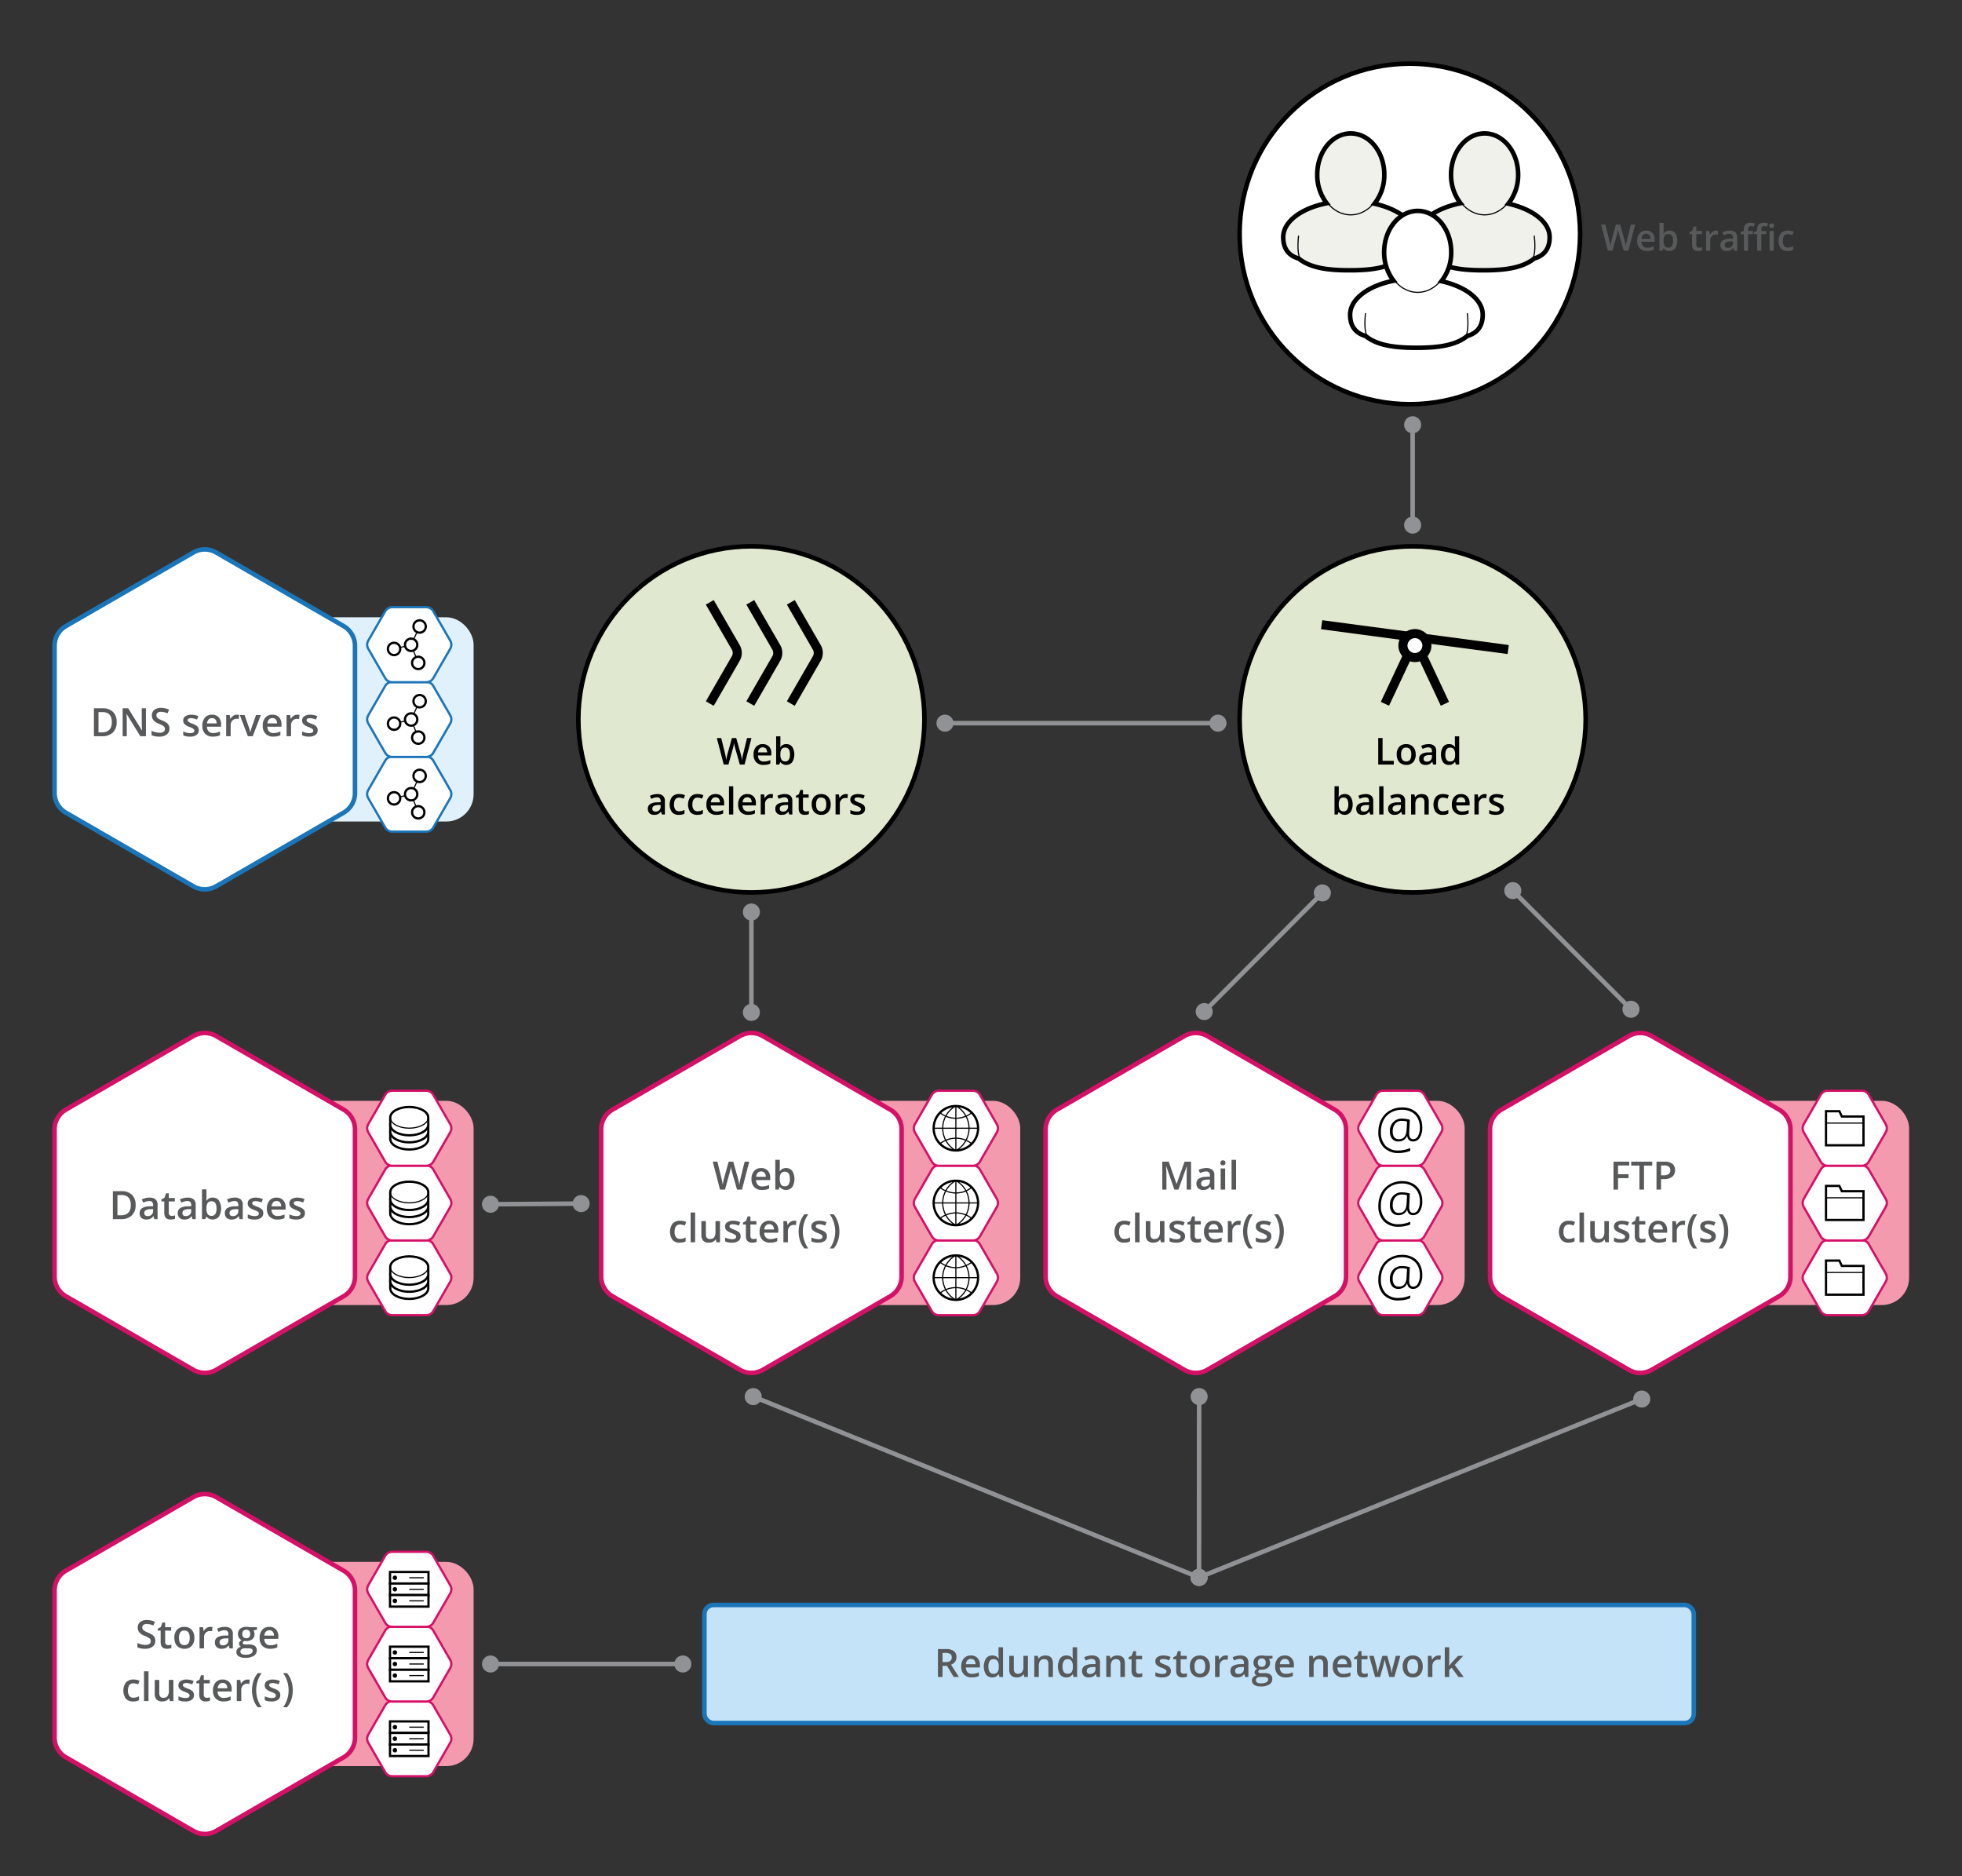 <svg xmlns="http://www.w3.org/2000/svg" viewBox="0 0 864 826">
  <rect x="0" y="0" width="864" height="826" fill="#333333" stroke="none"/>
  <title>c</title>
  <g id="chart_10" data-name="chart 10">
    <g>
      <circle cx="622.082" cy="316.742" r="76.204" fill="#e0e8cf" stroke="#000" stroke-miterlimit="10" stroke-width="2"/>
      <g>
        <path d="M606.927,336.62V324.947h1.908v10.036h4.942v1.637Z"/>
        <path d="M623.422,332.188a4.819,4.819,0,0,1-1.109,3.378,3.978,3.978,0,0,1-3.09,1.214,4.227,4.227,0,0,1-2.187-.56,3.679,3.679,0,0,1-1.461-1.6,5.466,5.466,0,0,1-.512-2.428,4.79,4.79,0,0,1,1.1-3.354,4,4,0,0,1,3.106-1.205,3.89,3.89,0,0,1,3.034,1.233A4.764,4.764,0,0,1,623.422,332.188Zm-6.427,0q0,3.059,2.26,3.059,2.235,0,2.235-3.059,0-3.025-2.252-3.025a1.922,1.922,0,0,0-1.713.782A3.985,3.985,0,0,0,617,332.188Z"/>
        <path d="M631.1,336.62l-.375-1.229h-.064a3.607,3.607,0,0,1-1.285,1.1,4.065,4.065,0,0,1-1.661.292,2.809,2.809,0,0,1-2.032-.7,2.632,2.632,0,0,1-.73-1.988,2.334,2.334,0,0,1,1.014-2.06,5.857,5.857,0,0,1,3.09-.759l1.525-.048v-.471a1.784,1.784,0,0,0-.395-1.266,1.613,1.613,0,0,0-1.227-.419,4.246,4.246,0,0,0-1.3.2,9.8,9.8,0,0,0-1.2.471l-.607-1.341a6.57,6.57,0,0,1,1.573-.571,7.261,7.261,0,0,1,1.612-.2,3.822,3.822,0,0,1,2.543.734,2.877,2.877,0,0,1,.859,2.308v5.948Zm-2.795-1.277a2.322,2.322,0,0,0,1.641-.571,2.07,2.07,0,0,0,.619-1.6V332.4l-1.134.048a3.883,3.883,0,0,0-1.929.443,1.347,1.347,0,0,0-.6,1.21,1.18,1.18,0,0,0,.351.914A1.512,1.512,0,0,0,628.309,335.343Z"/>
        <path d="M638.041,336.78a3.074,3.074,0,0,1-2.578-1.2,6.565,6.565,0,0,1,.012-6.742,3.105,3.105,0,0,1,2.6-1.21,3.046,3.046,0,0,1,2.65,1.285h.1a11.184,11.184,0,0,1-.136-1.5V324.2h1.884V336.62H641.1l-.327-1.158h-.088A3,3,0,0,1,638.041,336.78Zm.5-1.518a2.043,2.043,0,0,0,1.685-.65,3.431,3.431,0,0,0,.543-2.112v-.264a3.956,3.956,0,0,0-.543-2.371,2.015,2.015,0,0,0-1.7-.7,1.727,1.727,0,0,0-1.525.8,4.108,4.108,0,0,0-.535,2.288,4,4,0,0,0,.52,2.239A1.751,1.751,0,0,0,638.545,335.263Z"/>
        <path d="M592.188,349.62a3.064,3.064,0,0,1,2.574,1.2,6.585,6.585,0,0,1-.012,6.743,3.4,3.4,0,0,1-5.2,0h-.128l-.343,1.046h-1.406V346.187h1.877v2.954c0,.219-.011.543-.032.975s-.037.705-.048.822h.08A2.98,2.98,0,0,1,592.188,349.62Zm-.487,1.533a1.907,1.907,0,0,0-1.633.666,3.873,3.873,0,0,0-.515,2.232v.127a4.131,4.131,0,0,0,.511,2.336,1.9,1.9,0,0,0,1.669.723,1.69,1.69,0,0,0,1.513-.791,4.187,4.187,0,0,0,.515-2.283Q593.76,351.153,591.7,351.153Z"/>
        <path d="M603.39,358.61l-.376-1.229h-.063a3.615,3.615,0,0,1-1.285,1.1,4.065,4.065,0,0,1-1.661.292,2.807,2.807,0,0,1-2.031-.7,2.625,2.625,0,0,1-.73-1.988,2.334,2.334,0,0,1,1.014-2.06,5.849,5.849,0,0,1,3.09-.759l1.525-.048v-.471a1.784,1.784,0,0,0-.4-1.266,1.61,1.61,0,0,0-1.225-.419,4.243,4.243,0,0,0-1.3.2,9.881,9.881,0,0,0-1.2.471l-.606-1.341a6.555,6.555,0,0,1,1.573-.571,7.27,7.27,0,0,1,1.613-.2,3.822,3.822,0,0,1,2.543.734,2.876,2.876,0,0,1,.857,2.308v5.948Zm-2.795-1.277a2.326,2.326,0,0,0,1.642-.571,2.069,2.069,0,0,0,.618-1.6v-.767l-1.134.048a3.876,3.876,0,0,0-1.928.443,1.347,1.347,0,0,0-.6,1.21,1.18,1.18,0,0,0,.352.914A1.514,1.514,0,0,0,600.595,357.333Z"/>
        <path d="M609.227,358.61H607.35V346.187h1.877Z"/>
        <path d="M617.434,358.61l-.375-1.229h-.064a3.607,3.607,0,0,1-1.285,1.1,4.06,4.06,0,0,1-1.66.292,2.809,2.809,0,0,1-2.032-.7,2.628,2.628,0,0,1-.73-1.988,2.334,2.334,0,0,1,1.014-2.06,5.854,5.854,0,0,1,3.09-.759l1.525-.048v-.471a1.784,1.784,0,0,0-.4-1.266,1.612,1.612,0,0,0-1.226-.419,4.253,4.253,0,0,0-1.3.2,9.867,9.867,0,0,0-1.2.471l-.607-1.341a6.578,6.578,0,0,1,1.574-.571,7.254,7.254,0,0,1,1.612-.2,3.822,3.822,0,0,1,2.543.734,2.877,2.877,0,0,1,.858,2.308v5.948Zm-2.795-1.277a2.326,2.326,0,0,0,1.642-.571,2.069,2.069,0,0,0,.618-1.6v-.767l-1.133.048a3.877,3.877,0,0,0-1.929.443,1.348,1.348,0,0,0-.6,1.21,1.18,1.18,0,0,0,.352.914A1.511,1.511,0,0,0,614.639,357.333Z"/>
        <path d="M629.162,358.61h-1.884v-5.43a2.373,2.373,0,0,0-.411-1.524,1.586,1.586,0,0,0-1.3-.5,2.077,2.077,0,0,0-1.741.7,3.882,3.882,0,0,0-.551,2.355v4.4h-1.876v-8.831h1.469l.264,1.158h.1a2.606,2.606,0,0,1,1.134-.974,3.787,3.787,0,0,1,1.628-.344q3.179,0,3.178,3.233Z"/>
        <path d="M635.334,358.771a3.864,3.864,0,0,1-3.045-1.17,5.927,5.927,0,0,1,.047-6.783,4.046,4.046,0,0,1,3.15-1.2,5.912,5.912,0,0,1,2.516.519l-.567,1.51a5.7,5.7,0,0,0-1.964-.464q-2.292,0-2.292,3.042a3.644,3.644,0,0,0,.571,2.232,1.975,1.975,0,0,0,1.672.746,4.8,4.8,0,0,0,2.371-.623v1.637a3.681,3.681,0,0,1-1.073.424A6.456,6.456,0,0,1,635.334,358.771Z"/>
        <path d="M643.727,358.771a4.277,4.277,0,0,1-3.223-1.2,4.565,4.565,0,0,1-1.161-3.31,5.009,5.009,0,0,1,1.077-3.4,3.725,3.725,0,0,1,2.963-1.237,3.639,3.639,0,0,1,2.763,1.062,4.06,4.06,0,0,1,1.014,2.923v1.014h-5.884a2.9,2.9,0,0,0,.694,1.977,2.421,2.421,0,0,0,1.845.69,6.865,6.865,0,0,0,1.457-.147,7.721,7.721,0,0,0,1.449-.491v1.524a5.785,5.785,0,0,1-1.39.464A8.571,8.571,0,0,1,643.727,358.771Zm-.344-7.729a1.887,1.887,0,0,0-1.434.567,2.7,2.7,0,0,0-.643,1.652h4.008a2.437,2.437,0,0,0-.526-1.656A1.8,1.8,0,0,0,643.383,351.041Z"/>
        <path d="M653.77,349.62a4.5,4.5,0,0,1,.936.08l-.184,1.748a3.578,3.578,0,0,0-.831-.1,2.4,2.4,0,0,0-1.824.734,2.656,2.656,0,0,0-.7,1.908v4.615h-1.877v-8.831h1.469l.248,1.558h.1a3.5,3.5,0,0,1,1.146-1.254A2.726,2.726,0,0,1,653.77,349.62Z"/>
        <path d="M662.273,356.1a2.311,2.311,0,0,1-.941,1.983,4.511,4.511,0,0,1-2.7.691,6.376,6.376,0,0,1-2.834-.535v-1.621a6.949,6.949,0,0,0,2.9.719q1.731,0,1.732-1.046a.835.835,0,0,0-.191-.56,2.321,2.321,0,0,0-.631-.463,11.172,11.172,0,0,0-1.223-.543,5.644,5.644,0,0,1-2.063-1.182,2.184,2.184,0,0,1-.539-1.532,2.013,2.013,0,0,1,.915-1.761,4.334,4.334,0,0,1,2.486-.627,7.04,7.04,0,0,1,2.946.631l-.606,1.413a6.561,6.561,0,0,0-2.4-.591q-1.485,0-1.485.847a.851.851,0,0,0,.387.7,8.558,8.558,0,0,0,1.689.79,7.73,7.73,0,0,1,1.589.775,2.312,2.312,0,0,1,.734.81A2.357,2.357,0,0,1,662.273,356.1Z"/>
      </g>
      <g>
        <path d="M609.876,309.871l11.742-25c.906-1.929,2.022-1.929,2.928,0l11.742,25" fill="none" stroke="#000" stroke-miterlimit="10" stroke-width="4"/>
        <line x1="582.011" y1="275.045" x2="664.154" y2="285.993" fill="none" stroke="#000" stroke-miterlimit="10" stroke-width="4"/>
        <circle cx="623.082" cy="284.237" r="5.271" fill="#fff" stroke="#000" stroke-miterlimit="10" stroke-width="4"/>
      </g>
    </g>
    <g>
      <circle cx="330.887" cy="316.742" r="76.204" fill="#e0e8cf" stroke="#000" stroke-miterlimit="10" stroke-width="2"/>
      <g>
        <path d="M327.877,336.62H325.8l-1.979-6.962q-.129-.456-.319-1.313t-.232-1.194q-.079.511-.259,1.326t-.3,1.213l-1.932,6.931H318.7l-1.509-5.845-1.533-5.828h1.948l1.669,6.8q.391,1.636.559,2.89.088-.678.264-1.517c.116-.559.224-1.012.319-1.357l1.9-6.818h1.892l1.948,6.851a25.421,25.421,0,0,1,.591,2.842,20.859,20.859,0,0,1,.575-2.906l1.66-6.786h1.933Z"/>
        <path d="M336.229,336.78a4.273,4.273,0,0,1-3.222-1.2,4.562,4.562,0,0,1-1.162-3.31,5,5,0,0,1,1.078-3.4,3.723,3.723,0,0,1,2.962-1.237,3.638,3.638,0,0,1,2.763,1.062,4.06,4.06,0,0,1,1.014,2.923v1.014h-5.884a2.9,2.9,0,0,0,.694,1.977,2.421,2.421,0,0,0,1.845.69,6.865,6.865,0,0,0,1.457-.147,7.7,7.7,0,0,0,1.449-.491v1.524a5.757,5.757,0,0,1-1.39.464A8.571,8.571,0,0,1,336.229,336.78Zm-.344-7.729a1.885,1.885,0,0,0-1.433.567,2.7,2.7,0,0,0-.644,1.652h4.009a2.442,2.442,0,0,0-.527-1.656A1.8,1.8,0,0,0,335.885,329.051Z"/>
        <path d="M346.3,327.63a3.064,3.064,0,0,1,2.574,1.2,6.585,6.585,0,0,1-.012,6.743,3.4,3.4,0,0,1-5.2,0h-.128l-.344,1.046h-1.405V324.2h1.877v2.954c0,.219-.011.543-.032.975s-.037.705-.048.822h.08A2.979,2.979,0,0,1,346.3,327.63Zm-.487,1.533a1.907,1.907,0,0,0-1.633.666,3.873,3.873,0,0,0-.515,2.232v.127a4.131,4.131,0,0,0,.511,2.336,1.9,1.9,0,0,0,1.669.723,1.691,1.691,0,0,0,1.513-.791,4.187,4.187,0,0,0,.515-2.283Q347.877,329.163,345.817,329.163Z"/>
        <path d="M291.449,358.61l-.376-1.229h-.063a3.615,3.615,0,0,1-1.285,1.1,4.068,4.068,0,0,1-1.661.292,2.809,2.809,0,0,1-2.032-.7,2.628,2.628,0,0,1-.73-1.988,2.334,2.334,0,0,1,1.014-2.06,5.854,5.854,0,0,1,3.09-.759l1.525-.048v-.471a1.784,1.784,0,0,0-.4-1.266,1.611,1.611,0,0,0-1.226-.419,4.242,4.242,0,0,0-1.3.2,9.881,9.881,0,0,0-1.2.471l-.606-1.341a6.555,6.555,0,0,1,1.573-.571,7.261,7.261,0,0,1,1.612-.2,3.822,3.822,0,0,1,2.543.734,2.877,2.877,0,0,1,.858,2.308v5.948Zm-2.795-1.277a2.322,2.322,0,0,0,1.641-.571,2.07,2.07,0,0,0,.619-1.6v-.767l-1.134.048a3.883,3.883,0,0,0-1.929.443,1.348,1.348,0,0,0-.6,1.21,1.18,1.18,0,0,0,.352.914A1.512,1.512,0,0,0,288.654,357.333Z"/>
        <path d="M298.97,358.771a3.868,3.868,0,0,1-3.046-1.17,5.93,5.93,0,0,1,.048-6.783,4.045,4.045,0,0,1,3.15-1.2,5.908,5.908,0,0,1,2.515.519l-.566,1.51a5.7,5.7,0,0,0-1.965-.464q-2.291,0-2.291,3.042a3.651,3.651,0,0,0,.57,2.232,1.978,1.978,0,0,0,1.673.746,4.8,4.8,0,0,0,2.371-.623v1.637a3.692,3.692,0,0,1-1.073.424A6.462,6.462,0,0,1,298.97,358.771Z"/>
        <path d="M307.066,358.771a3.868,3.868,0,0,1-3.046-1.17,5.93,5.93,0,0,1,.048-6.783,4.044,4.044,0,0,1,3.149-1.2,5.912,5.912,0,0,1,2.516.519l-.567,1.51a5.691,5.691,0,0,0-1.964-.464q-2.292,0-2.292,3.042a3.644,3.644,0,0,0,.571,2.232,1.977,1.977,0,0,0,1.673.746,4.8,4.8,0,0,0,2.371-.623v1.637a3.687,3.687,0,0,1-1.074.424A6.446,6.446,0,0,1,307.066,358.771Z"/>
        <path d="M315.458,358.771a4.273,4.273,0,0,1-3.222-1.2,4.562,4.562,0,0,1-1.162-3.31,5,5,0,0,1,1.078-3.4,3.723,3.723,0,0,1,2.962-1.237,3.638,3.638,0,0,1,2.763,1.062,4.06,4.06,0,0,1,1.014,2.923v1.014h-5.884a2.9,2.9,0,0,0,.694,1.977,2.421,2.421,0,0,0,1.845.69,6.865,6.865,0,0,0,1.457-.147,7.7,7.7,0,0,0,1.449-.491v1.524a5.757,5.757,0,0,1-1.39.464A8.571,8.571,0,0,1,315.458,358.771Zm-.344-7.729a1.885,1.885,0,0,0-1.433.567,2.7,2.7,0,0,0-.644,1.652h4.009a2.442,2.442,0,0,0-.527-1.656A1.8,1.8,0,0,0,315.114,351.041Z"/>
        <path d="M322.9,358.61h-1.877V346.187H322.9Z"/>
        <path d="M329.438,358.771a4.273,4.273,0,0,1-3.222-1.2,4.562,4.562,0,0,1-1.162-3.31,5,5,0,0,1,1.078-3.4,3.723,3.723,0,0,1,2.962-1.237,3.638,3.638,0,0,1,2.763,1.062,4.06,4.06,0,0,1,1.014,2.923v1.014h-5.884a2.9,2.9,0,0,0,.694,1.977,2.421,2.421,0,0,0,1.845.69,6.865,6.865,0,0,0,1.457-.147,7.7,7.7,0,0,0,1.449-.491v1.524a5.757,5.757,0,0,1-1.39.464A8.571,8.571,0,0,1,329.438,358.771Zm-.344-7.729a1.885,1.885,0,0,0-1.433.567,2.7,2.7,0,0,0-.644,1.652h4.009a2.442,2.442,0,0,0-.527-1.656A1.8,1.8,0,0,0,329.095,351.041Z"/>
        <path d="M339.482,349.62a4.487,4.487,0,0,1,.935.08l-.184,1.748a3.572,3.572,0,0,0-.831-.1,2.4,2.4,0,0,0-1.824.734,2.656,2.656,0,0,0-.7,1.908v4.615H335v-8.831h1.47l.247,1.558h.1a3.5,3.5,0,0,1,1.146-1.254A2.727,2.727,0,0,1,339.482,349.62Z"/>
        <path d="M347.579,358.61l-.376-1.229h-.063a3.615,3.615,0,0,1-1.285,1.1,4.068,4.068,0,0,1-1.661.292,2.809,2.809,0,0,1-2.032-.7,2.628,2.628,0,0,1-.73-1.988,2.334,2.334,0,0,1,1.014-2.06,5.854,5.854,0,0,1,3.09-.759l1.525-.048v-.471a1.784,1.784,0,0,0-.4-1.266,1.611,1.611,0,0,0-1.226-.419,4.242,4.242,0,0,0-1.3.2,9.881,9.881,0,0,0-1.2.471l-.606-1.341a6.555,6.555,0,0,1,1.573-.571,7.261,7.261,0,0,1,1.612-.2,3.822,3.822,0,0,1,2.543.734,2.877,2.877,0,0,1,.858,2.308v5.948Zm-2.795-1.277a2.322,2.322,0,0,0,1.641-.571,2.07,2.07,0,0,0,.619-1.6v-.767l-1.134.048a3.883,3.883,0,0,0-1.929.443,1.348,1.348,0,0,0-.6,1.21,1.18,1.18,0,0,0,.352.914A1.512,1.512,0,0,0,344.784,357.333Z"/>
        <path d="M354.828,357.253a4.542,4.542,0,0,0,1.374-.216v1.413a3.743,3.743,0,0,1-.8.228,5.5,5.5,0,0,1-1.019.093q-2.666,0-2.666-2.811V351.2h-1.206v-.831l1.294-.687.639-1.868H353.6v1.964h2.516V351.2H353.6v4.727a1.326,1.326,0,0,0,.34,1A1.234,1.234,0,0,0,354.828,357.253Z"/>
        <path d="M365.8,354.179a4.819,4.819,0,0,1-1.11,3.378,3.977,3.977,0,0,1-3.09,1.214,4.229,4.229,0,0,1-2.187-.56,3.684,3.684,0,0,1-1.461-1.6,5.466,5.466,0,0,1-.511-2.428,4.79,4.79,0,0,1,1.1-3.354,4,4,0,0,1,3.105-1.205,3.89,3.89,0,0,1,3.034,1.233A4.765,4.765,0,0,1,365.8,354.179Zm-6.428,0q0,3.059,2.26,3.059,2.235,0,2.235-3.059,0-3.025-2.251-3.025a1.92,1.92,0,0,0-1.713.782A3.977,3.977,0,0,0,359.371,354.179Z"/>
        <path d="M372.434,349.62a4.487,4.487,0,0,1,.935.08l-.184,1.748a3.572,3.572,0,0,0-.831-.1,2.4,2.4,0,0,0-1.824.734,2.656,2.656,0,0,0-.7,1.908v4.615h-1.877v-8.831h1.47l.247,1.558h.1a3.5,3.5,0,0,1,1.146-1.254A2.727,2.727,0,0,1,372.434,349.62Z"/>
        <path d="M380.937,356.1a2.309,2.309,0,0,1-.941,1.983,4.509,4.509,0,0,1-2.7.691,6.376,6.376,0,0,1-2.834-.535v-1.621a6.952,6.952,0,0,0,2.9.719q1.731,0,1.732-1.046a.835.835,0,0,0-.191-.56,2.305,2.305,0,0,0-.631-.463,11.143,11.143,0,0,0-1.222-.543,5.641,5.641,0,0,1-2.064-1.182,2.184,2.184,0,0,1-.539-1.532,2.013,2.013,0,0,1,.915-1.761,4.336,4.336,0,0,1,2.486-.627,7.037,7.037,0,0,1,2.946.631l-.606,1.413a6.561,6.561,0,0,0-2.4-.591q-1.485,0-1.485.847a.85.85,0,0,0,.388.7,8.512,8.512,0,0,0,1.688.79,7.7,7.7,0,0,1,1.589.775,2.3,2.3,0,0,1,.734.81A2.345,2.345,0,0,1,380.937,356.1Z"/>
      </g>
      <g>
        <path d="M330.4,265.2l11.439,19.813a4.941,4.941,0,0,1,0,4.941L330.4,309.762" fill="none" stroke="#000" stroke-miterlimit="10" stroke-width="4"/>
        <path d="M312.563,265.2,324,285.009a4.941,4.941,0,0,1,0,4.941l-11.439,19.813" fill="none" stroke="#000" stroke-miterlimit="10" stroke-width="4"/>
        <path d="M348.242,265.2l11.439,19.813a4.941,4.941,0,0,1,0,4.941l-11.439,19.813" fill="none" stroke="#000" stroke-miterlimit="10" stroke-width="4"/>
      </g>
    </g>
    <g>
      <rect x="67.402" y="484.684" width="141.152" height="89.918" rx="12" ry="12" fill="#f49aaf"/>
      <g>
        <path d="M169.649,577.278l-7.484-12.962a3.565,3.565,0,0,1,0-3.565l7.484-12.962a3.565,3.565,0,0,1,3.087-1.782H187.7a3.565,3.565,0,0,1,3.087,1.782l7.484,12.962a3.565,3.565,0,0,1,0,3.565l-7.484,12.962a3.565,3.565,0,0,1-3.087,1.782H172.736A3.565,3.565,0,0,1,169.649,577.278Z" fill="#fff" stroke="#d51067" stroke-miterlimit="10"/>
        <path d="M169.649,544.387l-7.484-12.962a3.565,3.565,0,0,1,0-3.565l7.484-12.962a3.565,3.565,0,0,1,3.087-1.782H187.7a3.565,3.565,0,0,1,3.087,1.782l7.484,12.962a3.565,3.565,0,0,1,0,3.565l-7.484,12.962a3.565,3.565,0,0,1-3.087,1.782H172.736A3.565,3.565,0,0,1,169.649,544.387Z" fill="#fff" stroke="#d51067" stroke-miterlimit="10"/>
        <path d="M169.649,511.5l-7.484-12.962a3.565,3.565,0,0,1,0-3.565l7.484-12.962a3.565,3.565,0,0,1,3.087-1.782H187.7a3.565,3.565,0,0,1,3.087,1.782l7.484,12.962a3.565,3.565,0,0,1,0,3.565L190.79,511.5a3.565,3.565,0,0,1-3.087,1.782H172.736A3.565,3.565,0,0,1,169.649,511.5Z" fill="#fff" stroke="#d51067" stroke-miterlimit="10"/>
      </g>
      <path d="M29.03,488.562l56.137-32.411a10.011,10.011,0,0,1,10.011,0l56.137,32.411a10.011,10.011,0,0,1,5.006,8.67v64.821a10.011,10.011,0,0,1-5.006,8.67L95.178,603.134a10.011,10.011,0,0,1-10.011,0L29.03,570.724a10.011,10.011,0,0,1-5.006-8.67V497.232A10.011,10.011,0,0,1,29.03,488.562Z" fill="#fff" stroke="#d51067" stroke-miterlimit="10" stroke-width="2"/>
      <g>
        <path d="M59.721,530.508a6.135,6.135,0,0,1-1.692,4.66,6.8,6.8,0,0,1-4.875,1.612H49.71v-12.31h3.806a6.293,6.293,0,0,1,4.571,1.583A5.916,5.916,0,0,1,59.721,530.508Zm-2.122.067q0-4.421-4.134-4.421H51.722v8.934h1.432Q57.6,535.088,57.6,530.575Z" fill="#58595a"/>
        <path d="M67.98,536.78l-.4-1.3h-.067a3.82,3.82,0,0,1-1.355,1.158,4.306,4.306,0,0,1-1.752.307,2.962,2.962,0,0,1-2.143-.74,2.774,2.774,0,0,1-.771-2.1,2.463,2.463,0,0,1,1.069-2.173,6.166,6.166,0,0,1,3.259-.8l1.608-.05v-.5a1.887,1.887,0,0,0-.417-1.335,1.7,1.7,0,0,0-1.293-.441,4.488,4.488,0,0,0-1.372.21,10.5,10.5,0,0,0-1.263.5l-.641-1.414a6.874,6.874,0,0,1,1.659-.6,7.619,7.619,0,0,1,1.7-.206,4.029,4.029,0,0,1,2.682.774,3.037,3.037,0,0,1,.9,2.434v6.272Zm-2.947-1.347a2.45,2.45,0,0,0,1.73-.6,2.184,2.184,0,0,0,.652-1.688v-.808l-1.2.05a4.09,4.09,0,0,0-2.033.468,1.419,1.419,0,0,0-.636,1.275,1.242,1.242,0,0,0,.37.964A1.59,1.59,0,0,0,65.033,535.434Z" fill="#58595a"/>
        <path d="M75.625,535.349a4.812,4.812,0,0,0,1.448-.227v1.49a4.034,4.034,0,0,1-.846.239,5.842,5.842,0,0,1-1.073.1q-2.812,0-2.812-2.963v-5.019H71.07v-.876l1.364-.724.673-1.971h1.222v2.071H76.98v1.5H74.329v4.984a1.4,1.4,0,0,0,.357,1.057A1.3,1.3,0,0,0,75.625,535.349Z" fill="#58595a"/>
        <path d="M84.761,536.78l-.4-1.3H84.3a3.82,3.82,0,0,1-1.355,1.158,4.306,4.306,0,0,1-1.752.307,2.962,2.962,0,0,1-2.143-.74,2.774,2.774,0,0,1-.771-2.1,2.463,2.463,0,0,1,1.069-2.173,6.166,6.166,0,0,1,3.259-.8l1.608-.05v-.5a1.887,1.887,0,0,0-.417-1.335,1.7,1.7,0,0,0-1.293-.441,4.488,4.488,0,0,0-1.372.21,10.5,10.5,0,0,0-1.263.5l-.641-1.414a6.874,6.874,0,0,1,1.659-.6,7.619,7.619,0,0,1,1.7-.206,4.029,4.029,0,0,1,2.682.774,3.037,3.037,0,0,1,.9,2.434v6.272Zm-2.947-1.347a2.45,2.45,0,0,0,1.73-.6,2.184,2.184,0,0,0,.652-1.688v-.808l-1.2.05a4.09,4.09,0,0,0-2.033.468,1.419,1.419,0,0,0-.636,1.275,1.242,1.242,0,0,0,.37.964A1.59,1.59,0,0,0,81.813,535.434Z" fill="#58595a"/>
        <path d="M93.693,527.3a3.233,3.233,0,0,1,2.716,1.263,6.945,6.945,0,0,1-.013,7.11,3.587,3.587,0,0,1-5.481,0H90.78l-.361,1.1H88.937v-13.1h1.979v3.115c0,.229-.011.572-.033,1.026s-.039.744-.051.867h.084A3.143,3.143,0,0,1,93.693,527.3Zm-.513,1.616a2.012,2.012,0,0,0-1.723.7,4.1,4.1,0,0,0-.543,2.354v.135a4.355,4.355,0,0,0,.539,2.463,2.006,2.006,0,0,0,1.76.762,1.784,1.784,0,0,0,1.6-.833,4.422,4.422,0,0,0,.543-2.408Q95.353,528.917,93.181,528.916Z" fill="#58595a"/>
        <path d="M105.507,536.78l-.4-1.3h-.067a3.82,3.82,0,0,1-1.355,1.158,4.306,4.306,0,0,1-1.752.307,2.962,2.962,0,0,1-2.143-.74,2.774,2.774,0,0,1-.771-2.1,2.463,2.463,0,0,1,1.069-2.173,6.166,6.166,0,0,1,3.259-.8l1.608-.05v-.5a1.887,1.887,0,0,0-.417-1.335,1.7,1.7,0,0,0-1.293-.441,4.488,4.488,0,0,0-1.372.21,10.5,10.5,0,0,0-1.263.5l-.641-1.414a6.874,6.874,0,0,1,1.659-.6,7.619,7.619,0,0,1,1.7-.206,4.029,4.029,0,0,1,2.682.774,3.037,3.037,0,0,1,.9,2.434v6.272Zm-2.947-1.347a2.45,2.45,0,0,0,1.73-.6,2.184,2.184,0,0,0,.652-1.688v-.808l-1.2.05a4.09,4.09,0,0,0-2.033.468,1.419,1.419,0,0,0-.636,1.275,1.242,1.242,0,0,0,.37.964A1.59,1.59,0,0,0,102.56,535.434Z" fill="#58595a"/>
        <path d="M115.938,534.128a2.438,2.438,0,0,1-.993,2.093,4.759,4.759,0,0,1-2.846.728,6.723,6.723,0,0,1-2.989-.563v-1.709a7.343,7.343,0,0,0,3.057.758q1.827,0,1.827-1.1a.873.873,0,0,0-.2-.589,2.4,2.4,0,0,0-.665-.489,11.676,11.676,0,0,0-1.289-.572,5.939,5.939,0,0,1-2.176-1.246,2.3,2.3,0,0,1-.568-1.616,2.123,2.123,0,0,1,.964-1.856,4.576,4.576,0,0,1,2.623-.661,7.43,7.43,0,0,1,3.106.665l-.64,1.49a6.918,6.918,0,0,0-2.534-.623q-1.567,0-1.566.893a.9.9,0,0,0,.408.741,8.99,8.99,0,0,0,1.781.833,8.142,8.142,0,0,1,1.675.817,2.439,2.439,0,0,1,.775.854A2.475,2.475,0,0,1,115.938,534.128Z" fill="#58595a"/>
        <path d="M122.145,536.948a4.5,4.5,0,0,1-3.4-1.267,4.807,4.807,0,0,1-1.226-3.49,5.279,5.279,0,0,1,1.137-3.587,3.926,3.926,0,0,1,3.124-1.3,3.835,3.835,0,0,1,2.913,1.12,4.277,4.277,0,0,1,1.069,3.081v1.069H119.56a3.051,3.051,0,0,0,.732,2.084,2.551,2.551,0,0,0,1.944.729,7.14,7.14,0,0,0,1.537-.156,8.068,8.068,0,0,0,1.528-.518v1.608a6.085,6.085,0,0,1-1.466.488A8.951,8.951,0,0,1,122.145,536.948Zm-.362-8.149a1.989,1.989,0,0,0-1.512.6,2.85,2.85,0,0,0-.678,1.742h4.227a2.577,2.577,0,0,0-.556-1.747A1.9,1.9,0,0,0,121.782,528.8Z" fill="#58595a"/>
        <path d="M134.269,534.128a2.438,2.438,0,0,1-.994,2.093,4.757,4.757,0,0,1-2.846.728,6.729,6.729,0,0,1-2.989-.563v-1.709a7.343,7.343,0,0,0,3.057.758q1.827,0,1.827-1.1a.873.873,0,0,0-.2-.589,2.4,2.4,0,0,0-.665-.489,11.647,11.647,0,0,0-1.288-.572,5.945,5.945,0,0,1-2.177-1.246,2.3,2.3,0,0,1-.568-1.616,2.123,2.123,0,0,1,.964-1.856,4.578,4.578,0,0,1,2.623-.661,7.427,7.427,0,0,1,3.106.665l-.64,1.49a6.918,6.918,0,0,0-2.534-.623q-1.566,0-1.566.893a.9.9,0,0,0,.409.741,8.944,8.944,0,0,0,1.78.833,8.181,8.181,0,0,1,1.676.817,2.436,2.436,0,0,1,.774.854A2.475,2.475,0,0,1,134.269,534.128Z" fill="#58595a"/>
      </g>
      <g>
        <path d="M180.22,493.629c-4.621,0-8.367,2.091-8.367,4.671v3.151c0,2.58,3.746,4.671,8.367,4.671s8.367-2.091,8.367-4.671V498.3C188.587,495.72,184.841,493.629,180.22,493.629Z" fill="#fff" stroke="#000" stroke-miterlimit="10"/>
        <path d="M180.22,490.478c-4.621,0-8.367,2.091-8.367,4.671V498.3c0,2.58,3.746,4.671,8.367,4.671s8.367-2.091,8.367-4.671v-3.151C188.587,492.569,184.841,490.478,180.22,490.478Z" fill="#fff" stroke="#000" stroke-miterlimit="10"/>
        <g>
          <path d="M180.22,487.383c-4.621,0-8.367,2.091-8.367,4.671V495.2c0,2.58,3.746,4.671,8.367,4.671s8.367-2.091,8.367-4.671v-3.151C188.587,489.474,184.841,487.383,180.22,487.383Z" fill="#fff" stroke="#000" stroke-miterlimit="10"/>
          <ellipse cx="180.22" cy="492.054" rx="8.367" ry="4.671" fill="none" stroke="#000" stroke-miterlimit="10" stroke-width="0.5"/>
        </g>
      </g>
      <g>
        <path d="M180.22,526.52c-4.621,0-8.367,2.091-8.367,4.671v3.151c0,2.58,3.746,4.671,8.367,4.671s8.367-2.091,8.367-4.671v-3.151C188.587,528.611,184.841,526.52,180.22,526.52Z" fill="#fff" stroke="#000" stroke-miterlimit="10"/>
        <path d="M180.22,523.369c-4.621,0-8.367,2.091-8.367,4.671v3.151c0,2.58,3.746,4.671,8.367,4.671s8.367-2.091,8.367-4.671V528.04C188.587,525.46,184.841,523.369,180.22,523.369Z" fill="#fff" stroke="#000" stroke-miterlimit="10"/>
        <g>
          <path d="M180.22,520.274c-4.621,0-8.367,2.091-8.367,4.671V528.1c0,2.58,3.746,4.671,8.367,4.671s8.367-2.091,8.367-4.671v-3.151C188.587,522.365,184.841,520.274,180.22,520.274Z" fill="#fff" stroke="#000" stroke-miterlimit="10"/>
          <ellipse cx="180.22" cy="524.945" rx="8.367" ry="4.671" fill="none" stroke="#000" stroke-miterlimit="10" stroke-width="0.5"/>
        </g>
      </g>
      <g>
        <path d="M180.22,559.411c-4.621,0-8.367,2.091-8.367,4.671v3.151c0,2.58,3.746,4.671,8.367,4.671s8.367-2.091,8.367-4.671v-3.151C188.587,561.5,184.841,559.411,180.22,559.411Z" fill="#fff" stroke="#000" stroke-miterlimit="10"/>
        <path d="M180.22,556.26c-4.621,0-8.367,2.091-8.367,4.671v3.151c0,2.58,3.746,4.671,8.367,4.671s8.367-2.091,8.367-4.671v-3.151C188.587,558.351,184.841,556.26,180.22,556.26Z" fill="#fff" stroke="#000" stroke-miterlimit="10"/>
        <g>
          <path d="M180.22,553.165c-4.621,0-8.367,2.091-8.367,4.671v3.151c0,2.58,3.746,4.671,8.367,4.671s8.367-2.091,8.367-4.671v-3.151C188.587,555.256,184.841,553.165,180.22,553.165Z" fill="#fff" stroke="#000" stroke-miterlimit="10"/>
          <ellipse cx="180.22" cy="557.836" rx="8.367" ry="4.671" fill="none" stroke="#000" stroke-miterlimit="10" stroke-width="0.5"/>
        </g>
      </g>
    </g>
    <g>
      <rect x="308.117" y="484.684" width="141.152" height="89.918" rx="12" ry="12" fill="#f49aaf"/>
      <g>
        <path d="M410.364,577.278l-7.484-12.962a3.565,3.565,0,0,1,0-3.565l7.484-12.962a3.565,3.565,0,0,1,3.087-1.782h14.967a3.565,3.565,0,0,1,3.087,1.782l7.484,12.962a3.565,3.565,0,0,1,0,3.565l-7.484,12.962a3.565,3.565,0,0,1-3.087,1.782H413.451A3.565,3.565,0,0,1,410.364,577.278Z" fill="#fff" stroke="#d51067" stroke-miterlimit="10"/>
        <path d="M410.364,544.387l-7.484-12.962a3.565,3.565,0,0,1,0-3.565l7.484-12.962a3.565,3.565,0,0,1,3.087-1.782h14.967a3.565,3.565,0,0,1,3.087,1.782l7.484,12.962a3.565,3.565,0,0,1,0,3.565l-7.484,12.962a3.565,3.565,0,0,1-3.087,1.782H413.451A3.565,3.565,0,0,1,410.364,544.387Z" fill="#fff" stroke="#d51067" stroke-miterlimit="10"/>
        <path d="M410.364,511.5l-7.484-12.962a3.565,3.565,0,0,1,0-3.565l7.484-12.962a3.565,3.565,0,0,1,3.087-1.782h14.967a3.565,3.565,0,0,1,3.087,1.782l7.484,12.962a3.565,3.565,0,0,1,0,3.565L431.505,511.5a3.565,3.565,0,0,1-3.087,1.782H413.451A3.565,3.565,0,0,1,410.364,511.5Z" fill="#fff" stroke="#d51067" stroke-miterlimit="10"/>
      </g>
      <path d="M269.745,488.562l56.137-32.411a10.011,10.011,0,0,1,10.011,0l56.137,32.411a10.011,10.011,0,0,1,5.006,8.67v64.821a10.011,10.011,0,0,1-5.006,8.67l-56.137,32.411a10.011,10.011,0,0,1-10.011,0l-56.137-32.411a10.011,10.011,0,0,1-5.006-8.67V497.232A10.011,10.011,0,0,1,269.745,488.562Z" fill="#fff" stroke="#d51067" stroke-miterlimit="10" stroke-width="2"/>
      <g>
        <path d="M326.742,523.769h-2.188l-2.088-7.342q-.135-.48-.337-1.385t-.244-1.259q-.085.539-.273,1.4t-.316,1.279l-2.037,7.309h-2.189l-1.591-6.163-1.616-6.146h2.054l1.76,7.174a30.92,30.92,0,0,1,.589,3.048q.094-.716.278-1.6t.337-1.432l2-7.19h2l2.054,7.224a27.089,27.089,0,0,1,.623,3,22.064,22.064,0,0,1,.606-3.065l1.751-7.156h2.038Z" fill="#58595a"/>
        <path d="M335.551,523.937a4.505,4.505,0,0,1-3.4-1.267,4.811,4.811,0,0,1-1.225-3.49,5.279,5.279,0,0,1,1.137-3.587,3.925,3.925,0,0,1,3.123-1.3,3.836,3.836,0,0,1,2.914,1.12,4.277,4.277,0,0,1,1.068,3.081v1.069h-6.205a3.06,3.06,0,0,0,.732,2.084,2.555,2.555,0,0,0,1.945.729,7.14,7.14,0,0,0,1.537-.156,8.037,8.037,0,0,0,1.527-.518v1.608a6.064,6.064,0,0,1-1.465.488A8.965,8.965,0,0,1,335.551,523.937Zm-.363-8.149a1.986,1.986,0,0,0-1.511.6,2.85,2.85,0,0,0-.678,1.742h4.227a2.577,2.577,0,0,0-.556-1.747A1.9,1.9,0,0,0,335.188,515.787Z" fill="#58595a"/>
        <path d="M346.176,514.288a3.231,3.231,0,0,1,2.715,1.263,6.948,6.948,0,0,1-.012,7.11,3.588,3.588,0,0,1-5.482,0h-.135l-.361,1.1h-1.482v-13.1H343.4v3.115c0,.229-.011.572-.033,1.026s-.039.744-.051.867h.084A3.143,3.143,0,0,1,346.176,514.288Zm-.514,1.616a2.014,2.014,0,0,0-1.723.7,4.1,4.1,0,0,0-.543,2.354v.135a4.355,4.355,0,0,0,.539,2.463,2.006,2.006,0,0,0,1.76.762,1.783,1.783,0,0,0,1.6-.833,4.422,4.422,0,0,0,.543-2.408Q347.834,515.9,345.662,515.9Z" fill="#58595a"/>
        <path d="M299.346,547.127a4.078,4.078,0,0,1-3.213-1.233,6.256,6.256,0,0,1,.051-7.152,4.264,4.264,0,0,1,3.322-1.263,6.238,6.238,0,0,1,2.652.547l-.6,1.592a6.006,6.006,0,0,0-2.072-.488q-2.417,0-2.416,3.208a3.845,3.845,0,0,0,.6,2.353,2.084,2.084,0,0,0,1.764.788,5.071,5.071,0,0,0,2.5-.657v1.727a3.92,3.92,0,0,1-1.133.445A6.8,6.8,0,0,1,299.346,547.127Z" fill="#58595a"/>
        <path d="M306.106,546.959h-1.979v-13.1h1.979Z" fill="#58595a"/>
        <path d="M315.5,546.959l-.278-1.221h-.1a2.8,2.8,0,0,1-1.175,1.019,3.926,3.926,0,0,1-1.738.37,3.408,3.408,0,0,1-2.525-.842,3.484,3.484,0,0,1-.834-2.551v-6.088h2v5.742a2.486,2.486,0,0,0,.438,1.6,1.669,1.669,0,0,0,1.372.534,2.184,2.184,0,0,0,1.831-.745,4.1,4.1,0,0,0,.585-2.5v-4.64h1.987v9.313Z" fill="#58595a"/>
        <path d="M326.137,544.307a2.438,2.438,0,0,1-.993,2.093,4.757,4.757,0,0,1-2.846.728,6.723,6.723,0,0,1-2.989-.563v-1.709a7.343,7.343,0,0,0,3.057.758q1.827,0,1.827-1.1a.873.873,0,0,0-.2-.589,2.4,2.4,0,0,0-.665-.489,11.731,11.731,0,0,0-1.288-.572,5.945,5.945,0,0,1-2.177-1.246,2.3,2.3,0,0,1-.568-1.616,2.123,2.123,0,0,1,.964-1.856,4.578,4.578,0,0,1,2.623-.661,7.43,7.43,0,0,1,3.106.665l-.64,1.49a6.918,6.918,0,0,0-2.534-.623q-1.566,0-1.566.893a.9.9,0,0,0,.409.741,8.944,8.944,0,0,0,1.78.833,8.142,8.142,0,0,1,1.675.817,2.43,2.43,0,0,1,.775.854A2.475,2.475,0,0,1,326.137,544.307Z" fill="#58595a"/>
        <path d="M331.744,545.527a4.823,4.823,0,0,0,1.449-.227v1.49a4.045,4.045,0,0,1-.847.239,5.834,5.834,0,0,1-1.073.1q-2.812,0-2.812-2.963v-5.019h-1.271v-.876l1.364-.724.673-1.971h1.222v2.071H333.1v1.5h-2.651v4.984a1.4,1.4,0,0,0,.358,1.057A1.3,1.3,0,0,0,331.744,545.527Z" fill="#58595a"/>
        <path d="M339.121,547.127a4.505,4.505,0,0,1-3.4-1.267,4.811,4.811,0,0,1-1.225-3.49,5.279,5.279,0,0,1,1.137-3.587,3.925,3.925,0,0,1,3.123-1.3,3.836,3.836,0,0,1,2.914,1.12,4.277,4.277,0,0,1,1.068,3.081v1.069h-6.205a3.06,3.06,0,0,0,.732,2.084,2.555,2.555,0,0,0,1.945.729,7.14,7.14,0,0,0,1.537-.156,8.037,8.037,0,0,0,1.527-.518V546.5a6.064,6.064,0,0,1-1.465.488A8.965,8.965,0,0,1,339.121,547.127Zm-.363-8.149a1.986,1.986,0,0,0-1.511.6,2.85,2.85,0,0,0-.678,1.742H340.8a2.577,2.577,0,0,0-.556-1.747A1.9,1.9,0,0,0,338.758,538.978Z" fill="#58595a"/>
        <path d="M349.713,537.479a4.788,4.788,0,0,1,.984.084l-.193,1.844a3.741,3.741,0,0,0-.876-.1,2.532,2.532,0,0,0-1.924.774,2.8,2.8,0,0,0-.737,2.013v4.866h-1.979v-9.312h1.55l.261,1.643h.1a3.684,3.684,0,0,1,1.208-1.322A2.875,2.875,0,0,1,349.713,537.479Z" fill="#58595a"/>
        <path d="M351.7,542.235a13.032,13.032,0,0,1,.652-4.176,10.392,10.392,0,0,1,1.882-3.41h1.726a12.079,12.079,0,0,0-1.793,3.549,13.213,13.213,0,0,0-.623,4.021,12.853,12.853,0,0,0,.623,3.982,12.023,12.023,0,0,0,1.777,3.485h-1.71a9.913,9.913,0,0,1-1.886-3.342A12.7,12.7,0,0,1,351.7,542.235Z" fill="#58595a"/>
        <path d="M364.144,544.307a2.438,2.438,0,0,1-.993,2.093,4.759,4.759,0,0,1-2.846.728,6.73,6.73,0,0,1-2.99-.563v-1.709a7.347,7.347,0,0,0,3.057.758q1.828,0,1.828-1.1a.874.874,0,0,0-.2-.589,2.4,2.4,0,0,0-.664-.489,11.676,11.676,0,0,0-1.289-.572,5.939,5.939,0,0,1-2.176-1.246A2.3,2.3,0,0,1,357.3,540a2.122,2.122,0,0,1,.963-1.856,4.578,4.578,0,0,1,2.623-.661,7.431,7.431,0,0,1,3.107.665l-.641,1.49a6.914,6.914,0,0,0-2.533-.623q-1.567,0-1.566.893a.9.9,0,0,0,.408.741,8.932,8.932,0,0,0,1.781.833,8.194,8.194,0,0,1,1.675.817,2.426,2.426,0,0,1,.774.854A2.475,2.475,0,0,1,364.144,544.307Z" fill="#58595a"/>
        <path d="M369.642,542.235a12.7,12.7,0,0,1-.652,4.126,9.853,9.853,0,0,1-1.882,3.325H365.4a12.084,12.084,0,0,0,1.78-3.494,12.854,12.854,0,0,0,.619-3.974,13.188,13.188,0,0,0-.623-4.021,12.143,12.143,0,0,0-1.794-3.549h1.727a10.333,10.333,0,0,1,1.886,3.423A13.1,13.1,0,0,1,369.642,542.235Z" fill="#58595a"/>
      </g>
      <g>
        <circle cx="420.935" cy="496.752" r="9.79" fill="none" stroke="#000" stroke-miterlimit="10"/>
        <path d="M411.145,496.752a9.79,9.79,0,0,0,9.79,9.79c.043,0,.085-.006.127-.006a11.28,11.28,0,0,0,0-19.567c-.043,0-.084-.006-.127-.006A9.79,9.79,0,0,0,411.145,496.752Z" fill="none" stroke="#000" stroke-miterlimit="10" stroke-width="0.5"/>
        <path d="M420.935,501.144a11.232,11.232,0,0,0-7,2.44,9.773,9.773,0,0,0,14.008,0A11.232,11.232,0,0,0,420.935,501.144Z" fill="none" stroke="#000" stroke-miterlimit="10" stroke-width="0.5"/>
        <path d="M420.935,486.962c-.043,0-.085.006-.127.006a11.28,11.28,0,0,0,0,19.567c.043,0,.084.006.127.006a9.79,9.79,0,0,0,0-19.58Z" fill="none" stroke="#000" stroke-miterlimit="10" stroke-width="0.5"/>
        <path d="M420.935,492.36a11.232,11.232,0,0,0,7-2.44,9.773,9.773,0,0,0-14.008,0A11.232,11.232,0,0,0,420.935,492.36Z" fill="none" stroke="#000" stroke-miterlimit="10" stroke-width="0.5"/>
        <line x1="411.145" y1="496.752" x2="430.725" y2="496.752" fill="none" stroke="#000" stroke-miterlimit="10" stroke-width="0.5"/>
        <line x1="420.935" y1="506.542" x2="420.935" y2="486.962" fill="none" stroke="#000" stroke-miterlimit="10" stroke-width="0.5"/>
      </g>
      <g>
        <circle cx="420.935" cy="529.643" r="9.79" fill="none" stroke="#000" stroke-miterlimit="10"/>
        <path d="M411.145,529.643a9.79,9.79,0,0,0,9.79,9.79c.043,0,.085-.006.127-.006a11.28,11.28,0,0,0,0-19.567c-.043,0-.084-.006-.127-.006A9.79,9.79,0,0,0,411.145,529.643Z" fill="none" stroke="#000" stroke-miterlimit="10" stroke-width="0.5"/>
        <path d="M420.935,534.035a11.232,11.232,0,0,0-7,2.44,9.773,9.773,0,0,0,14.008,0A11.232,11.232,0,0,0,420.935,534.035Z" fill="none" stroke="#000" stroke-miterlimit="10" stroke-width="0.5"/>
        <path d="M420.935,519.853c-.043,0-.085.006-.127.006a11.28,11.28,0,0,0,0,19.567c.043,0,.084.006.127.006a9.79,9.79,0,0,0,0-19.58Z" fill="none" stroke="#000" stroke-miterlimit="10" stroke-width="0.5"/>
        <path d="M420.935,525.251a11.232,11.232,0,0,0,7-2.44,9.773,9.773,0,0,0-14.008,0A11.232,11.232,0,0,0,420.935,525.251Z" fill="none" stroke="#000" stroke-miterlimit="10" stroke-width="0.5"/>
        <line x1="411.145" y1="529.643" x2="430.725" y2="529.643" fill="none" stroke="#000" stroke-miterlimit="10" stroke-width="0.5"/>
        <line x1="420.935" y1="539.433" x2="420.935" y2="519.853" fill="none" stroke="#000" stroke-miterlimit="10" stroke-width="0.5"/>
      </g>
      <g>
        <circle cx="420.935" cy="562.534" r="9.79" fill="none" stroke="#000" stroke-miterlimit="10"/>
        <path d="M411.145,562.534a9.79,9.79,0,0,0,9.79,9.79c.043,0,.085-.006.127-.006a11.28,11.28,0,0,0,0-19.567c-.043,0-.084-.006-.127-.006A9.79,9.79,0,0,0,411.145,562.534Z" fill="none" stroke="#000" stroke-miterlimit="10" stroke-width="0.5"/>
        <path d="M420.935,566.926a11.232,11.232,0,0,0-7,2.44,9.773,9.773,0,0,0,14.008,0A11.232,11.232,0,0,0,420.935,566.926Z" fill="none" stroke="#000" stroke-miterlimit="10" stroke-width="0.5"/>
        <path d="M420.935,552.744c-.043,0-.085.006-.127.006a11.28,11.28,0,0,0,0,19.567c.043,0,.084.006.127.006a9.79,9.79,0,0,0,0-19.58Z" fill="none" stroke="#000" stroke-miterlimit="10" stroke-width="0.5"/>
        <path d="M420.935,558.142a11.232,11.232,0,0,0,7-2.44,9.773,9.773,0,0,0-14.008,0A11.232,11.232,0,0,0,420.935,558.142Z" fill="none" stroke="#000" stroke-miterlimit="10" stroke-width="0.5"/>
        <line x1="411.145" y1="562.534" x2="430.725" y2="562.534" fill="none" stroke="#000" stroke-miterlimit="10" stroke-width="0.5"/>
        <line x1="420.935" y1="572.324" x2="420.935" y2="552.744" fill="none" stroke="#000" stroke-miterlimit="10" stroke-width="0.5"/>
      </g>
    </g>
    <g>
      <rect x="67.402" y="687.686" width="141.152" height="89.918" rx="12" ry="12" fill="#f49aaf"/>
      <g>
        <path d="M169.649,780.28l-7.484-12.962a3.565,3.565,0,0,1,0-3.565l7.484-12.962a3.565,3.565,0,0,1,3.087-1.782H187.7a3.565,3.565,0,0,1,3.087,1.782l7.484,12.962a3.565,3.565,0,0,1,0,3.565L190.79,780.28a3.565,3.565,0,0,1-3.087,1.782H172.736A3.565,3.565,0,0,1,169.649,780.28Z" fill="#fff" stroke="#d51067" stroke-miterlimit="10"/>
        <path d="M169.649,747.389l-7.484-12.962a3.565,3.565,0,0,1,0-3.565l7.484-12.962a3.565,3.565,0,0,1,3.087-1.782H187.7a3.565,3.565,0,0,1,3.087,1.782l7.484,12.962a3.565,3.565,0,0,1,0,3.565l-7.484,12.962a3.565,3.565,0,0,1-3.087,1.782H172.736A3.565,3.565,0,0,1,169.649,747.389Z" fill="#fff" stroke="#d51067" stroke-miterlimit="10"/>
        <path d="M169.649,714.5l-7.484-12.962a3.565,3.565,0,0,1,0-3.565l7.484-12.962a3.565,3.565,0,0,1,3.087-1.782H187.7a3.565,3.565,0,0,1,3.087,1.782l7.484,12.962a3.565,3.565,0,0,1,0,3.565L190.79,714.5a3.565,3.565,0,0,1-3.087,1.782H172.736A3.565,3.565,0,0,1,169.649,714.5Z" fill="#fff" stroke="#d51067" stroke-miterlimit="10"/>
      </g>
      <path d="M29.03,691.565l56.137-32.411a10.011,10.011,0,0,1,10.011,0l56.137,32.411a10.011,10.011,0,0,1,5.006,8.67v64.821a10.011,10.011,0,0,1-5.006,8.67L95.178,806.136a10.011,10.011,0,0,1-10.011,0L29.03,773.726a10.011,10.011,0,0,1-5.006-8.67V700.235A10.011,10.011,0,0,1,29.03,691.565Z" fill="#fff" stroke="#d51067" stroke-miterlimit="10" stroke-width="2"/>
      <g>
        <path d="M68.385,722.428A3.1,3.1,0,0,1,67.2,725a5.165,5.165,0,0,1-3.275.935,7.823,7.823,0,0,1-3.418-.647v-1.9a9.284,9.284,0,0,0,1.789.623,7.6,7.6,0,0,0,1.764.228,2.8,2.8,0,0,0,1.765-.455,1.482,1.482,0,0,0,.568-1.221,1.53,1.53,0,0,0-.522-1.17,7.833,7.833,0,0,0-2.155-1.137,5.708,5.708,0,0,1-2.375-1.558,3.3,3.3,0,0,1-.69-2.105,2.949,2.949,0,0,1,1.095-2.425,4.544,4.544,0,0,1,2.938-.884,8.629,8.629,0,0,1,3.52.774l-.64,1.642a7.7,7.7,0,0,0-2.93-.69,2.251,2.251,0,0,0-1.482.426,1.4,1.4,0,0,0-.5,1.124,1.579,1.579,0,0,0,.2.82,2.065,2.065,0,0,0,.665.645,11.22,11.22,0,0,0,1.667.8,9.1,9.1,0,0,1,1.987,1.053,3.094,3.094,0,0,1,.926,1.1A3.322,3.322,0,0,1,68.385,722.428Z" fill="#58595a"/>
        <path d="M74.025,724.339a4.812,4.812,0,0,0,1.448-.227v1.49a4.034,4.034,0,0,1-.846.239,5.842,5.842,0,0,1-1.073.1q-2.812,0-2.812-2.963v-5.019H69.471v-.876l1.364-.724.673-1.971h1.222v2.071h2.651v1.5H72.729v4.984A1.4,1.4,0,0,0,73.087,724,1.3,1.3,0,0,0,74.025,724.339Z" fill="#58595a"/>
        <path d="M85.595,721.1a5.083,5.083,0,0,1-1.171,3.562,4.191,4.191,0,0,1-3.258,1.279,4.47,4.47,0,0,1-2.308-.589,3.89,3.89,0,0,1-1.541-1.692,5.777,5.777,0,0,1-.538-2.56,5.049,5.049,0,0,1,1.161-3.536,4.215,4.215,0,0,1,3.275-1.271,4.1,4.1,0,0,1,3.2,1.3A5.028,5.028,0,0,1,85.595,721.1Zm-6.778,0q0,3.224,2.383,3.225,2.357,0,2.357-3.225,0-3.19-2.374-3.191a2.027,2.027,0,0,0-1.807.825A4.2,4.2,0,0,0,78.816,721.1Z" fill="#58595a"/>
        <path d="M92.592,716.29a4.788,4.788,0,0,1,.984.084l-.193,1.844a3.741,3.741,0,0,0-.876-.1,2.534,2.534,0,0,0-1.924.774,2.8,2.8,0,0,0-.736,2.013v4.866H87.868v-9.312h1.549l.261,1.643h.1a3.684,3.684,0,0,1,1.208-1.322A2.875,2.875,0,0,1,92.592,716.29Z" fill="#58595a"/>
        <path d="M101.129,725.771l-.4-1.3h-.067a3.82,3.82,0,0,1-1.355,1.158,4.306,4.306,0,0,1-1.752.307,2.962,2.962,0,0,1-2.143-.74,2.774,2.774,0,0,1-.771-2.1,2.463,2.463,0,0,1,1.069-2.173,6.166,6.166,0,0,1,3.259-.8l1.608-.05v-.5a1.887,1.887,0,0,0-.417-1.335,1.7,1.7,0,0,0-1.293-.441,4.488,4.488,0,0,0-1.372.21,10.5,10.5,0,0,0-1.263.5L95.6,717.1a6.874,6.874,0,0,1,1.659-.6,7.619,7.619,0,0,1,1.7-.206,4.029,4.029,0,0,1,2.682.774,3.037,3.037,0,0,1,.9,2.434v6.272Zm-2.947-1.347a2.45,2.45,0,0,0,1.73-.6,2.184,2.184,0,0,0,.652-1.688v-.808l-1.2.05a4.09,4.09,0,0,0-2.033.468,1.419,1.419,0,0,0-.636,1.275,1.242,1.242,0,0,0,.37.964A1.59,1.59,0,0,0,98.182,724.424Z" fill="#58595a"/>
        <path d="M113.169,716.458v1.087l-1.592.294a2.578,2.578,0,0,1,.362.725,2.846,2.846,0,0,1,.144.909,2.783,2.783,0,0,1-.994,2.265,4.153,4.153,0,0,1-2.736.825,4.431,4.431,0,0,1-.808-.067,1.115,1.115,0,0,0-.641.927.514.514,0,0,0,.3.479,2.589,2.589,0,0,0,1.1.16h1.625a3.614,3.614,0,0,1,2.34.656,2.311,2.311,0,0,1,.8,1.895,2.753,2.753,0,0,1-1.3,2.441,6.863,6.863,0,0,1-3.771.859,5.2,5.2,0,0,1-2.905-.674,2.177,2.177,0,0,1-1-1.92,2.04,2.04,0,0,1,.543-1.443,2.908,2.908,0,0,1,1.52-.812,1.491,1.491,0,0,1-.652-.543,1.375,1.375,0,0,1-.257-.787,1.357,1.357,0,0,1,.295-.885,3.408,3.408,0,0,1,.876-.716,2.584,2.584,0,0,1-1.175-1.015,3.313,3.313,0,0,1,.5-4,4.018,4.018,0,0,1,2.724-.833,6.711,6.711,0,0,1,.83.055,5.227,5.227,0,0,1,.652.113Zm-7.316,10.761a1.088,1.088,0,0,0,.576.985,3.178,3.178,0,0,0,1.621.345,4.9,4.9,0,0,0,2.408-.463,1.388,1.388,0,0,0,.791-1.229.923.923,0,0,0-.434-.863,3.488,3.488,0,0,0-1.612-.256h-1.5a2.1,2.1,0,0,0-1.351.4A1.311,1.311,0,0,0,105.853,727.219Zm.85-7.746a1.869,1.869,0,0,0,.451,1.347,1.7,1.7,0,0,0,1.292.472q1.718,0,1.718-1.835a2.084,2.084,0,0,0-.425-1.4,1.618,1.618,0,0,0-1.293-.492,1.667,1.667,0,0,0-1.3.488A2.051,2.051,0,0,0,106.7,719.473Z" fill="#58595a"/>
        <path d="M118.962,725.938a4.5,4.5,0,0,1-3.4-1.267,4.807,4.807,0,0,1-1.226-3.49,5.279,5.279,0,0,1,1.137-3.587,3.926,3.926,0,0,1,3.124-1.3,3.835,3.835,0,0,1,2.913,1.12,4.277,4.277,0,0,1,1.069,3.081v1.069h-6.205a3.051,3.051,0,0,0,.732,2.084,2.551,2.551,0,0,0,1.944.729,7.14,7.14,0,0,0,1.537-.156,8.068,8.068,0,0,0,1.528-.518v1.608a6.085,6.085,0,0,1-1.466.488A8.951,8.951,0,0,1,118.962,725.938Zm-.362-8.149a1.989,1.989,0,0,0-1.512.6,2.85,2.85,0,0,0-.678,1.742h4.227a2.577,2.577,0,0,0-.556-1.747A1.9,1.9,0,0,0,118.6,717.789Z" fill="#58595a"/>
        <path d="M58.631,749.129a4.078,4.078,0,0,1-3.213-1.233,6.252,6.252,0,0,1,.051-7.152,4.264,4.264,0,0,1,3.321-1.263,6.235,6.235,0,0,1,2.652.547l-.6,1.592a6,6,0,0,0-2.071-.488q-2.417,0-2.416,3.208a3.838,3.838,0,0,0,.6,2.353,2.083,2.083,0,0,0,1.764.788,5.065,5.065,0,0,0,2.5-.657v1.727a3.9,3.9,0,0,1-1.133.445A6.786,6.786,0,0,1,58.631,749.129Z" fill="#58595a"/>
        <path d="M65.392,748.961H63.413v-13.1h1.979Z" fill="#58595a"/>
        <path d="M74.788,748.961l-.278-1.221h-.1a2.809,2.809,0,0,1-1.175,1.019,3.926,3.926,0,0,1-1.738.37,3.412,3.412,0,0,1-2.526-.842,3.488,3.488,0,0,1-.834-2.551v-6.088h2v5.742a2.492,2.492,0,0,0,.438,1.6,1.673,1.673,0,0,0,1.373.534,2.185,2.185,0,0,0,1.831-.745,4.106,4.106,0,0,0,.585-2.5v-4.64h1.987v9.313Z" fill="#58595a"/>
        <path d="M85.422,746.309a2.438,2.438,0,0,1-.993,2.093,4.759,4.759,0,0,1-2.846.728,6.723,6.723,0,0,1-2.989-.563v-1.709a7.343,7.343,0,0,0,3.057.758q1.827,0,1.827-1.1a.873.873,0,0,0-.2-.589,2.4,2.4,0,0,0-.665-.489,11.676,11.676,0,0,0-1.289-.572,5.939,5.939,0,0,1-2.176-1.246A2.3,2.3,0,0,1,78.577,742a2.123,2.123,0,0,1,.964-1.856,4.576,4.576,0,0,1,2.623-.661,7.43,7.43,0,0,1,3.106.665l-.64,1.49a6.918,6.918,0,0,0-2.534-.623q-1.567,0-1.566.893a.9.9,0,0,0,.408.741,8.99,8.99,0,0,0,1.781.833,8.142,8.142,0,0,1,1.675.817,2.439,2.439,0,0,1,.775.854A2.475,2.475,0,0,1,85.422,746.309Z" fill="#58595a"/>
        <path d="M91.029,747.529a4.812,4.812,0,0,0,1.448-.227v1.49a4.034,4.034,0,0,1-.846.239,5.842,5.842,0,0,1-1.073.1q-2.812,0-2.812-2.963v-5.019H86.475v-.876l1.364-.724.673-1.971h1.222v2.071h2.651v1.5H89.733v4.984a1.4,1.4,0,0,0,.357,1.057A1.3,1.3,0,0,0,91.029,747.529Z" fill="#58595a"/>
        <path d="M98.405,749.129a4.5,4.5,0,0,1-3.4-1.267,4.811,4.811,0,0,1-1.225-3.49,5.279,5.279,0,0,1,1.137-3.587,3.925,3.925,0,0,1,3.123-1.3,3.835,3.835,0,0,1,2.913,1.12,4.277,4.277,0,0,1,1.069,3.081v1.069H95.82a3.06,3.06,0,0,0,.732,2.084,2.552,2.552,0,0,0,1.945.729,7.131,7.131,0,0,0,1.536-.156,8.022,8.022,0,0,0,1.528-.518V748.5a6.064,6.064,0,0,1-1.465.488A8.969,8.969,0,0,1,98.405,749.129Zm-.362-8.149a1.986,1.986,0,0,0-1.511.6,2.844,2.844,0,0,0-.678,1.742h4.227a2.587,2.587,0,0,0-.556-1.747A1.9,1.9,0,0,0,98.043,740.979Z" fill="#58595a"/>
        <path d="M109,739.48a4.8,4.8,0,0,1,.985.084l-.194,1.844a3.733,3.733,0,0,0-.875-.1,2.532,2.532,0,0,0-1.924.774,2.8,2.8,0,0,0-.737,2.013v4.866h-1.979v-9.312h1.55l.261,1.643h.1a3.686,3.686,0,0,1,1.209-1.322A2.872,2.872,0,0,1,109,739.48Z" fill="#58595a"/>
        <path d="M110.984,744.237a13.032,13.032,0,0,1,.652-4.176,10.375,10.375,0,0,1,1.882-3.41h1.726a12.032,12.032,0,0,0-1.793,3.549,13.213,13.213,0,0,0-.623,4.021,12.853,12.853,0,0,0,.623,3.982,12.02,12.02,0,0,0,1.776,3.485h-1.709a9.913,9.913,0,0,1-1.886-3.342A12.7,12.7,0,0,1,110.984,744.237Z" fill="#58595a"/>
        <path d="M123.429,746.309a2.438,2.438,0,0,1-.994,2.093,4.757,4.757,0,0,1-2.846.728,6.729,6.729,0,0,1-2.989-.563v-1.709a7.343,7.343,0,0,0,3.057.758q1.827,0,1.827-1.1a.873.873,0,0,0-.2-.589,2.4,2.4,0,0,0-.665-.489,11.647,11.647,0,0,0-1.288-.572,5.945,5.945,0,0,1-2.177-1.246,2.3,2.3,0,0,1-.568-1.616,2.123,2.123,0,0,1,.964-1.856,4.578,4.578,0,0,1,2.623-.661,7.427,7.427,0,0,1,3.106.665l-.64,1.49a6.918,6.918,0,0,0-2.534-.623q-1.566,0-1.566.893a.9.9,0,0,0,.409.741,8.944,8.944,0,0,0,1.78.833,8.181,8.181,0,0,1,1.676.817,2.436,2.436,0,0,1,.774.854A2.475,2.475,0,0,1,123.429,746.309Z" fill="#58595a"/>
        <path d="M128.927,744.237a12.7,12.7,0,0,1-.652,4.126,9.87,9.87,0,0,1-1.882,3.325h-1.71a12.062,12.062,0,0,0,1.781-3.494,12.883,12.883,0,0,0,.619-3.974,13.188,13.188,0,0,0-.623-4.021,12.191,12.191,0,0,0-1.794-3.549h1.727a10.333,10.333,0,0,1,1.886,3.423A13.122,13.122,0,0,1,128.927,744.237Z" fill="#58595a"/>
      </g>
      <g>
        <rect x="171.746" y="692.128" width="16.948" height="5.084" fill="#fff" stroke="#000" stroke-miterlimit="10"/>
        <rect x="171.746" y="697.212" width="16.948" height="5.084" fill="#fff" stroke="#000" stroke-miterlimit="10"/>
        <rect x="171.746" y="702.296" width="16.948" height="5.084" fill="#fff" stroke="#000" stroke-miterlimit="10"/>
        <circle cx="173.897" cy="694.67" r="0.976"/>
        <circle cx="173.897" cy="699.754" r="0.976"/>
        <circle cx="173.897" cy="704.839" r="0.976"/>
        <line x1="186.602" y1="694.67" x2="180.22" y2="694.67" fill="none" stroke="#000" stroke-miterlimit="10" stroke-width="0.5"/>
        <line x1="186.602" y1="699.754" x2="180.22" y2="699.754" fill="none" stroke="#000" stroke-miterlimit="10" stroke-width="0.5"/>
        <line x1="186.602" y1="704.839" x2="180.22" y2="704.839" fill="none" stroke="#000" stroke-miterlimit="10" stroke-width="0.5"/>
      </g>
      <g>
        <rect x="171.746" y="725.019" width="16.948" height="5.084" fill="#fff" stroke="#000" stroke-miterlimit="10"/>
        <rect x="171.746" y="730.103" width="16.948" height="5.084" fill="#fff" stroke="#000" stroke-miterlimit="10"/>
        <rect x="171.746" y="735.187" width="16.948" height="5.084" fill="#fff" stroke="#000" stroke-miterlimit="10"/>
        <circle cx="173.897" cy="727.561" r="0.976"/>
        <circle cx="173.897" cy="732.645" r="0.976"/>
        <circle cx="173.897" cy="737.73" r="0.976"/>
        <line x1="186.602" y1="727.561" x2="180.22" y2="727.561" fill="none" stroke="#000" stroke-miterlimit="10" stroke-width="0.5"/>
        <line x1="186.602" y1="732.645" x2="180.22" y2="732.645" fill="none" stroke="#000" stroke-miterlimit="10" stroke-width="0.5"/>
        <line x1="186.602" y1="737.73" x2="180.22" y2="737.73" fill="none" stroke="#000" stroke-miterlimit="10" stroke-width="0.5"/>
      </g>
      <g>
        <rect x="171.746" y="757.91" width="16.948" height="5.084" fill="#fff" stroke="#000" stroke-miterlimit="10"/>
        <rect x="171.746" y="762.994" width="16.948" height="5.084" fill="#fff" stroke="#000" stroke-miterlimit="10"/>
        <rect x="171.746" y="768.078" width="16.948" height="5.084" fill="#fff" stroke="#000" stroke-miterlimit="10"/>
        <circle cx="173.897" cy="760.452" r="0.976"/>
        <circle cx="173.897" cy="765.536" r="0.976"/>
        <circle cx="173.897" cy="770.621" r="0.976"/>
        <line x1="186.602" y1="760.452" x2="180.22" y2="760.452" fill="none" stroke="#000" stroke-miterlimit="10" stroke-width="0.5"/>
        <line x1="186.602" y1="765.536" x2="180.22" y2="765.536" fill="none" stroke="#000" stroke-miterlimit="10" stroke-width="0.5"/>
        <line x1="186.602" y1="770.621" x2="180.22" y2="770.621" fill="none" stroke="#000" stroke-miterlimit="10" stroke-width="0.5"/>
      </g>
    </g>
    <g>
      <rect x="67.402" y="271.783" width="141.152" height="89.918" rx="12" ry="12" fill="#e1f1fc"/>
      <g>
        <path d="M169.649,364.377l-7.484-12.962a3.565,3.565,0,0,1,0-3.565l7.484-12.962a3.565,3.565,0,0,1,3.087-1.782H187.7a3.565,3.565,0,0,1,3.087,1.782l7.484,12.962a3.565,3.565,0,0,1,0,3.565l-7.484,12.962a3.565,3.565,0,0,1-3.087,1.782H172.736A3.565,3.565,0,0,1,169.649,364.377Z" fill="#fff" stroke="#1b75b9" stroke-miterlimit="10"/>
        <path d="M169.649,331.486l-7.484-12.962a3.565,3.565,0,0,1,0-3.565L169.649,302a3.565,3.565,0,0,1,3.087-1.782H187.7A3.565,3.565,0,0,1,190.79,302l7.484,12.962a3.565,3.565,0,0,1,0,3.565l-7.484,12.962a3.565,3.565,0,0,1-3.087,1.782H172.736A3.565,3.565,0,0,1,169.649,331.486Z" fill="#fff" stroke="#1b75b9" stroke-miterlimit="10"/>
        <path d="M169.649,298.6l-7.484-12.962a3.565,3.565,0,0,1,0-3.565l7.484-12.962a3.565,3.565,0,0,1,3.087-1.782H187.7a3.565,3.565,0,0,1,3.087,1.782l7.484,12.962a3.565,3.565,0,0,1,0,3.565L190.79,298.6a3.565,3.565,0,0,1-3.087,1.782H172.736A3.565,3.565,0,0,1,169.649,298.6Z" fill="#fff" stroke="#1b75b9" stroke-miterlimit="10"/>
      </g>
      <path d="M29.03,275.661l56.137-32.411a10.011,10.011,0,0,1,10.011,0l56.137,32.411a10.011,10.011,0,0,1,5.006,8.67v64.821a10.011,10.011,0,0,1-5.006,8.67L95.178,390.233a10.011,10.011,0,0,1-10.011,0L29.03,357.823a10.011,10.011,0,0,1-5.006-8.67V284.331A10.011,10.011,0,0,1,29.03,275.661Z" fill="#fff" stroke="#1b75b9" stroke-miterlimit="10" stroke-width="2"/>
      <g>
        <path d="M51.37,317.88a6.135,6.135,0,0,1-1.692,4.66,6.8,6.8,0,0,1-4.875,1.612H41.359v-12.31h3.806a6.293,6.293,0,0,1,4.571,1.583A5.916,5.916,0,0,1,51.37,317.88Zm-2.122.067q0-4.421-4.134-4.421H43.371v8.934H44.8Q49.249,322.46,49.248,317.947Z" fill="#58595a"/>
        <path d="M64.27,324.152H61.8l-6.054-9.809h-.067l.042.547q.119,1.566.118,2.862v6.4H54.014v-12.31h2.442l6.036,9.759h.051q-.016-.195-.067-1.411t-.051-1.9v-6.449H64.27Z" fill="#58595a"/>
        <path d="M74.617,320.81a3.1,3.1,0,0,1-1.187,2.576,5.165,5.165,0,0,1-3.275.935,7.823,7.823,0,0,1-3.418-.647v-1.9a9.284,9.284,0,0,0,1.789.623,7.6,7.6,0,0,0,1.764.228,2.8,2.8,0,0,0,1.765-.455,1.482,1.482,0,0,0,.568-1.221,1.53,1.53,0,0,0-.522-1.17,7.833,7.833,0,0,0-2.155-1.137,5.708,5.708,0,0,1-2.375-1.558,3.3,3.3,0,0,1-.69-2.105,2.949,2.949,0,0,1,1.095-2.425,4.544,4.544,0,0,1,2.938-.884,8.629,8.629,0,0,1,3.52.774l-.64,1.642a7.7,7.7,0,0,0-2.93-.69,2.251,2.251,0,0,0-1.482.426,1.4,1.4,0,0,0-.5,1.124,1.579,1.579,0,0,0,.2.82,2.065,2.065,0,0,0,.665.645,11.22,11.22,0,0,0,1.667.8,9.1,9.1,0,0,1,1.987,1.053,3.094,3.094,0,0,1,.926,1.1A3.322,3.322,0,0,1,74.617,320.81Z" fill="#58595a"/>
        <path d="M87.524,321.5a2.438,2.438,0,0,1-.993,2.093,4.759,4.759,0,0,1-2.846.728,6.723,6.723,0,0,1-2.989-.563v-1.709a7.343,7.343,0,0,0,3.057.758q1.827,0,1.827-1.1a.873.873,0,0,0-.2-.589,2.4,2.4,0,0,0-.665-.489,11.676,11.676,0,0,0-1.289-.572,5.939,5.939,0,0,1-2.176-1.246,2.3,2.3,0,0,1-.568-1.616,2.123,2.123,0,0,1,.964-1.856,4.576,4.576,0,0,1,2.623-.661,7.43,7.43,0,0,1,3.106.665l-.64,1.49A6.918,6.918,0,0,0,84.2,316.2q-1.567,0-1.566.893a.9.9,0,0,0,.408.741,8.99,8.99,0,0,0,1.781.833,8.142,8.142,0,0,1,1.675.817,2.439,2.439,0,0,1,.775.854A2.475,2.475,0,0,1,87.524,321.5Z" fill="#58595a"/>
        <path d="M93.73,324.32a4.5,4.5,0,0,1-3.4-1.267,4.807,4.807,0,0,1-1.226-3.49,5.279,5.279,0,0,1,1.137-3.587,3.926,3.926,0,0,1,3.124-1.3,3.835,3.835,0,0,1,2.913,1.12,4.277,4.277,0,0,1,1.069,3.081v1.069H91.146a3.051,3.051,0,0,0,.732,2.084,2.551,2.551,0,0,0,1.944.729,7.14,7.14,0,0,0,1.537-.156,8.068,8.068,0,0,0,1.528-.518v1.608a6.085,6.085,0,0,1-1.466.488A8.951,8.951,0,0,1,93.73,324.32Zm-.362-8.149a1.989,1.989,0,0,0-1.512.6,2.85,2.85,0,0,0-.678,1.742h4.227a2.577,2.577,0,0,0-.556-1.747A1.9,1.9,0,0,0,93.368,316.171Z" fill="#58595a"/>
        <path d="M104.322,314.672a4.788,4.788,0,0,1,.984.084l-.193,1.844a3.741,3.741,0,0,0-.876-.1,2.534,2.534,0,0,0-1.924.774,2.8,2.8,0,0,0-.736,2.013v4.866H99.6V314.84h1.549l.261,1.643h.1a3.684,3.684,0,0,1,1.208-1.322A2.875,2.875,0,0,1,104.322,314.672Z" fill="#58595a"/>
        <path d="M109.154,324.152l-3.536-9.312h2.088l1.895,5.414a10.691,10.691,0,0,1,.59,2.206h.067a14.9,14.9,0,0,1,.589-2.206l1.895-5.414h2.105l-3.554,9.313Z" fill="#58595a"/>
        <path d="M120.328,324.32a4.5,4.5,0,0,1-3.4-1.267,4.807,4.807,0,0,1-1.226-3.49,5.279,5.279,0,0,1,1.137-3.587,3.926,3.926,0,0,1,3.124-1.3,3.835,3.835,0,0,1,2.913,1.12,4.277,4.277,0,0,1,1.069,3.081v1.069h-6.205a3.051,3.051,0,0,0,.732,2.084,2.551,2.551,0,0,0,1.944.729,7.14,7.14,0,0,0,1.537-.156,8.068,8.068,0,0,0,1.528-.518v1.608a6.085,6.085,0,0,1-1.466.488A8.951,8.951,0,0,1,120.328,324.32Zm-.362-8.149a1.989,1.989,0,0,0-1.512.6,2.85,2.85,0,0,0-.678,1.742H122a2.577,2.577,0,0,0-.556-1.747A1.9,1.9,0,0,0,119.966,316.171Z" fill="#58595a"/>
        <path d="M130.92,314.672a4.788,4.788,0,0,1,.984.084l-.193,1.844a3.741,3.741,0,0,0-.876-.1,2.534,2.534,0,0,0-1.924.774,2.8,2.8,0,0,0-.736,2.013v4.866H126.2V314.84h1.549l.261,1.643h.1a3.684,3.684,0,0,1,1.208-1.322A2.875,2.875,0,0,1,130.92,314.672Z" fill="#58595a"/>
        <path d="M139.887,321.5a2.438,2.438,0,0,1-.994,2.093,4.757,4.757,0,0,1-2.846.728,6.729,6.729,0,0,1-2.989-.563v-1.709a7.343,7.343,0,0,0,3.057.758q1.827,0,1.827-1.1a.873.873,0,0,0-.2-.589,2.4,2.4,0,0,0-.665-.489,11.647,11.647,0,0,0-1.288-.572,5.945,5.945,0,0,1-2.177-1.246,2.3,2.3,0,0,1-.568-1.616,2.123,2.123,0,0,1,.964-1.856,4.578,4.578,0,0,1,2.623-.661,7.427,7.427,0,0,1,3.106.665l-.64,1.49a6.918,6.918,0,0,0-2.534-.623q-1.566,0-1.566.893a.9.9,0,0,0,.409.741,8.944,8.944,0,0,0,1.78.833,8.181,8.181,0,0,1,1.676.817,2.436,2.436,0,0,1,.774.854A2.475,2.475,0,0,1,139.887,321.5Z" fill="#58595a"/>
      </g>
      <g>
        <line x1="181.05" y1="283.9" x2="173.531" y2="285.722" fill="none" stroke="#000" stroke-miterlimit="10" stroke-width="0.5"/>
        <line x1="181.05" y1="283.9" x2="184.184" y2="291.865" fill="none" stroke="#000" stroke-miterlimit="10" stroke-width="0.5"/>
        <line x1="181.05" y1="283.9" x2="184.786" y2="275.837" fill="none" stroke="#000" stroke-miterlimit="10" stroke-width="0.5"/>
        <circle cx="181.05" cy="283.9" r="2.72" fill="#fff" stroke="#000" stroke-miterlimit="10"/>
        <circle cx="184.184" cy="291.865" r="2.72" fill="#fff" stroke="#000" stroke-miterlimit="10"/>
        <circle cx="173.531" cy="285.722" r="2.72" fill="#fff" stroke="#000" stroke-miterlimit="10"/>
        <circle cx="184.786" cy="275.837" r="2.72" fill="#fff" stroke="#000" stroke-miterlimit="10"/>
      </g>
      <g>
        <line x1="181.05" y1="316.791" x2="173.531" y2="318.613" fill="none" stroke="#000" stroke-miterlimit="10" stroke-width="0.5"/>
        <line x1="181.05" y1="316.791" x2="184.184" y2="324.756" fill="none" stroke="#000" stroke-miterlimit="10" stroke-width="0.5"/>
        <line x1="181.05" y1="316.791" x2="184.786" y2="308.728" fill="none" stroke="#000" stroke-miterlimit="10" stroke-width="0.5"/>
        <circle cx="181.05" cy="316.791" r="2.72" fill="#fff" stroke="#000" stroke-miterlimit="10"/>
        <circle cx="184.184" cy="324.756" r="2.72" fill="#fff" stroke="#000" stroke-miterlimit="10"/>
        <circle cx="173.531" cy="318.613" r="2.72" fill="#fff" stroke="#000" stroke-miterlimit="10"/>
        <circle cx="184.786" cy="308.728" r="2.72" fill="#fff" stroke="#000" stroke-miterlimit="10"/>
      </g>
      <g>
        <line x1="181.05" y1="349.682" x2="173.531" y2="351.504" fill="none" stroke="#000" stroke-miterlimit="10" stroke-width="0.5"/>
        <line x1="181.05" y1="349.682" x2="184.184" y2="357.647" fill="none" stroke="#000" stroke-miterlimit="10" stroke-width="0.5"/>
        <line x1="181.05" y1="349.682" x2="184.786" y2="341.619" fill="none" stroke="#000" stroke-miterlimit="10" stroke-width="0.5"/>
        <circle cx="181.05" cy="349.682" r="2.72" fill="#fff" stroke="#000" stroke-miterlimit="10"/>
        <circle cx="184.184" cy="357.647" r="2.72" fill="#fff" stroke="#000" stroke-miterlimit="10"/>
        <circle cx="173.531" cy="351.504" r="2.72" fill="#fff" stroke="#000" stroke-miterlimit="10"/>
        <circle cx="184.786" cy="341.619" r="2.72" fill="#fff" stroke="#000" stroke-miterlimit="10"/>
      </g>
    </g>
    <g>
      <rect x="503.832" y="484.684" width="141.152" height="89.918" rx="12" ry="12" fill="#f49aaf"/>
      <g>
        <path d="M606.079,577.278,598.6,564.316a3.565,3.565,0,0,1,0-3.565l7.484-12.962a3.565,3.565,0,0,1,3.087-1.782h14.967a3.565,3.565,0,0,1,3.087,1.782l7.484,12.962a3.565,3.565,0,0,1,0,3.565l-7.484,12.962a3.565,3.565,0,0,1-3.087,1.782H609.166A3.565,3.565,0,0,1,606.079,577.278Z" fill="#fff" stroke="#d51067" stroke-miterlimit="10"/>
        <path d="M606.079,544.387,598.6,531.425a3.565,3.565,0,0,1,0-3.565l7.484-12.962a3.565,3.565,0,0,1,3.087-1.782h14.967a3.565,3.565,0,0,1,3.087,1.782l7.484,12.962a3.565,3.565,0,0,1,0,3.565l-7.484,12.962a3.565,3.565,0,0,1-3.087,1.782H609.166A3.565,3.565,0,0,1,606.079,544.387Z" fill="#fff" stroke="#d51067" stroke-miterlimit="10"/>
        <path d="M606.079,511.5,598.6,498.534a3.565,3.565,0,0,1,0-3.565l7.484-12.962a3.565,3.565,0,0,1,3.087-1.782h14.967a3.565,3.565,0,0,1,3.087,1.782L634.7,494.97a3.565,3.565,0,0,1,0,3.565L627.221,511.5a3.565,3.565,0,0,1-3.087,1.782H609.166A3.565,3.565,0,0,1,606.079,511.5Z" fill="#fff" stroke="#d51067" stroke-miterlimit="10"/>
      </g>
      <path d="M465.46,488.562,521.6,456.152a10.011,10.011,0,0,1,10.011,0l56.137,32.411a10.011,10.011,0,0,1,5.006,8.67v64.821a10.011,10.011,0,0,1-5.006,8.67l-56.137,32.411a10.011,10.011,0,0,1-10.011,0L465.46,570.724a10.011,10.011,0,0,1-5.006-8.67V497.232A10.011,10.011,0,0,1,465.46,488.562Z" fill="#fff" stroke="#d51067" stroke-miterlimit="10" stroke-width="2"/>
      <g>
        <path d="M517.149,523.769l-3.569-10.28h-.067q.142,2.29.143,4.294v5.986h-1.827v-12.31h2.838l3.418,9.792h.051l3.52-9.792H524.5v12.31h-1.937v-6.088q0-.917.046-2.391t.08-1.785h-.067l-3.7,10.264Z" fill="#58595a"/>
        <path d="M533.357,523.769l-.4-1.3h-.067a3.82,3.82,0,0,1-1.355,1.158,4.306,4.306,0,0,1-1.752.307,2.962,2.962,0,0,1-2.143-.74,2.774,2.774,0,0,1-.771-2.1,2.463,2.463,0,0,1,1.069-2.173,6.166,6.166,0,0,1,3.259-.8l1.608-.05v-.5a1.887,1.887,0,0,0-.417-1.335,1.7,1.7,0,0,0-1.293-.441,4.488,4.488,0,0,0-1.372.21,10.5,10.5,0,0,0-1.263.5l-.641-1.414a6.874,6.874,0,0,1,1.659-.6,7.619,7.619,0,0,1,1.7-.206,4.029,4.029,0,0,1,2.682.774,3.037,3.037,0,0,1,.9,2.434v6.272Zm-2.947-1.347a2.45,2.45,0,0,0,1.73-.6,2.184,2.184,0,0,0,.652-1.688v-.808l-1.2.05a4.09,4.09,0,0,0-2.033.468,1.419,1.419,0,0,0-.636,1.275,1.242,1.242,0,0,0,.37.964A1.59,1.59,0,0,0,530.41,522.422Z" fill="#58595a"/>
        <path d="M537.416,511.989a1.1,1.1,0,0,1,.29-.816,1.132,1.132,0,0,1,.829-.286,1.108,1.108,0,0,1,.813.286,1.1,1.1,0,0,1,.291.816,1.077,1.077,0,0,1-.291.8,1.1,1.1,0,0,1-.812.29,1.122,1.122,0,0,1-.829-.29A1.076,1.076,0,0,1,537.416,511.989Zm2.1,11.779h-1.979v-9.312h1.979Z" fill="#58595a"/>
        <path d="M544.319,523.769h-1.979v-13.1h1.979Z" fill="#58595a"/>
        <path d="M495.061,547.127a4.076,4.076,0,0,1-3.212-1.233,6.252,6.252,0,0,1,.051-7.152,4.262,4.262,0,0,1,3.321-1.263,6.235,6.235,0,0,1,2.652.547l-.6,1.592a6.006,6.006,0,0,0-2.071-.488q-2.417,0-2.417,3.208a3.838,3.838,0,0,0,.6,2.353,2.082,2.082,0,0,0,1.764.788,5.068,5.068,0,0,0,2.5-.657v1.727a3.909,3.909,0,0,1-1.133.445A6.8,6.8,0,0,1,495.061,547.127Z" fill="#58595a"/>
        <path d="M501.821,546.959h-1.979v-13.1h1.979Z" fill="#58595a"/>
        <path d="M511.218,546.959l-.277-1.221h-.1a2.8,2.8,0,0,1-1.175,1.019,3.923,3.923,0,0,1-1.738.37,3.411,3.411,0,0,1-2.525-.842,3.488,3.488,0,0,1-.834-2.551v-6.088h2v5.742a2.492,2.492,0,0,0,.438,1.6,1.669,1.669,0,0,0,1.372.534,2.183,2.183,0,0,0,1.831-.745,4.1,4.1,0,0,0,.585-2.5v-4.64h1.987v9.313Z" fill="#58595a"/>
        <path d="M521.853,544.307a2.438,2.438,0,0,1-.994,2.093,4.757,4.757,0,0,1-2.846.728,6.729,6.729,0,0,1-2.989-.563v-1.709a7.343,7.343,0,0,0,3.057.758q1.827,0,1.827-1.1a.873.873,0,0,0-.2-.589,2.4,2.4,0,0,0-.665-.489,11.647,11.647,0,0,0-1.288-.572,5.945,5.945,0,0,1-2.177-1.246,2.3,2.3,0,0,1-.568-1.616,2.123,2.123,0,0,1,.964-1.856,4.578,4.578,0,0,1,2.623-.661,7.427,7.427,0,0,1,3.106.665l-.64,1.49a6.918,6.918,0,0,0-2.534-.623q-1.566,0-1.566.893a.9.9,0,0,0,.409.741,8.944,8.944,0,0,0,1.78.833,8.181,8.181,0,0,1,1.676.817,2.436,2.436,0,0,1,.774.854A2.475,2.475,0,0,1,521.853,544.307Z" fill="#58595a"/>
        <path d="M527.46,545.527a4.822,4.822,0,0,0,1.448-.227v1.49a4.028,4.028,0,0,1-.847.239,5.834,5.834,0,0,1-1.073.1q-2.812,0-2.812-2.963v-5.019H522.9v-.876l1.364-.724.674-1.971h1.221v2.071h2.652v1.5h-2.652v4.984a1.4,1.4,0,0,0,.358,1.057A1.3,1.3,0,0,0,527.46,545.527Z" fill="#58595a"/>
        <path d="M534.836,547.127a4.5,4.5,0,0,1-3.4-1.267,4.807,4.807,0,0,1-1.226-3.49,5.279,5.279,0,0,1,1.137-3.587,3.926,3.926,0,0,1,3.124-1.3,3.835,3.835,0,0,1,2.913,1.12,4.277,4.277,0,0,1,1.069,3.081v1.069h-6.205a3.051,3.051,0,0,0,.732,2.084,2.551,2.551,0,0,0,1.944.729,7.14,7.14,0,0,0,1.537-.156,8.068,8.068,0,0,0,1.528-.518V546.5a6.085,6.085,0,0,1-1.466.488A8.951,8.951,0,0,1,534.836,547.127Zm-.362-8.149a1.989,1.989,0,0,0-1.512.6,2.85,2.85,0,0,0-.678,1.742h4.227a2.577,2.577,0,0,0-.556-1.747A1.9,1.9,0,0,0,534.474,538.978Z" fill="#58595a"/>
        <path d="M545.428,537.479a4.788,4.788,0,0,1,.984.084l-.193,1.844a3.741,3.741,0,0,0-.876-.1,2.534,2.534,0,0,0-1.924.774,2.8,2.8,0,0,0-.736,2.013v4.866H540.7v-9.312h1.549l.261,1.643h.1a3.684,3.684,0,0,1,1.208-1.322A2.875,2.875,0,0,1,545.428,537.479Z" fill="#58595a"/>
        <path d="M547.414,542.235a13.059,13.059,0,0,1,.652-4.176,10.392,10.392,0,0,1,1.882-3.41h1.727a12.058,12.058,0,0,0-1.794,3.549,13.243,13.243,0,0,0-.623,4.021,12.882,12.882,0,0,0,.623,3.982,12.023,12.023,0,0,0,1.777,3.485h-1.71a9.93,9.93,0,0,1-1.886-3.342A12.7,12.7,0,0,1,547.414,542.235Z" fill="#58595a"/>
        <path d="M559.858,544.307a2.438,2.438,0,0,1-.993,2.093,4.759,4.759,0,0,1-2.846.728,6.723,6.723,0,0,1-2.989-.563v-1.709a7.343,7.343,0,0,0,3.057.758q1.827,0,1.827-1.1a.873.873,0,0,0-.2-.589,2.4,2.4,0,0,0-.665-.489,11.676,11.676,0,0,0-1.289-.572,5.939,5.939,0,0,1-2.176-1.246,2.3,2.3,0,0,1-.568-1.616,2.123,2.123,0,0,1,.964-1.856,4.576,4.576,0,0,1,2.623-.661,7.43,7.43,0,0,1,3.106.665l-.64,1.49a6.918,6.918,0,0,0-2.534-.623q-1.567,0-1.566.893a.9.9,0,0,0,.408.741,8.99,8.99,0,0,0,1.781.833,8.142,8.142,0,0,1,1.675.817,2.439,2.439,0,0,1,.775.854A2.475,2.475,0,0,1,559.858,544.307Z" fill="#58595a"/>
        <path d="M565.356,542.235a12.7,12.7,0,0,1-.652,4.126,9.853,9.853,0,0,1-1.882,3.325h-1.709a12.06,12.06,0,0,0,1.78-3.494,12.854,12.854,0,0,0,.619-3.974,13.188,13.188,0,0,0-.623-4.021,12.165,12.165,0,0,0-1.793-3.549h1.726a10.316,10.316,0,0,1,1.886,3.423A13.1,13.1,0,0,1,565.356,542.235Z" fill="#58595a"/>
      </g>
      <path d="M626.326,496.435a8.016,8.016,0,0,1-1.1,4.457,3.409,3.409,0,0,1-2.99,1.681,2.414,2.414,0,0,1-1.76-.658,2.774,2.774,0,0,1-.786-1.79h-.049a3.9,3.9,0,0,1-1.51,1.833,4.257,4.257,0,0,1-2.3.615,3.439,3.439,0,0,1-2.789-1.175,4.979,4.979,0,0,1-.986-3.295,5.645,5.645,0,0,1,1.467-4.024,5.01,5.01,0,0,1,3.83-1.566,13.031,13.031,0,0,1,3.483.5l-.268,5.651v.366a3.459,3.459,0,0,0,.426,1.906,1.571,1.571,0,0,0,1.413.64,2.347,2.347,0,0,0,2.052-1.419,7.507,7.507,0,0,0,.8-3.7,8.571,8.571,0,0,0-.962-4.141,6.609,6.609,0,0,0-2.746-2.734,8.493,8.493,0,0,0-4.074-.956,9.837,9.837,0,0,0-4.939,1.212,8.2,8.2,0,0,0-3.288,3.428,10.887,10.887,0,0,0-1.151,5.091,8.443,8.443,0,0,0,2.034,6.058,7.587,7.587,0,0,0,5.773,2.138,12.409,12.409,0,0,0,2.3-.219,17.024,17.024,0,0,0,2.819-.853v1.206a13.641,13.641,0,0,1-5.042.974,8.815,8.815,0,0,1-6.625-2.442,9.325,9.325,0,0,1-2.375-6.789,11.78,11.78,0,0,1,1.322-5.608,9.452,9.452,0,0,1,3.739-3.867,10.842,10.842,0,0,1,5.462-1.376,9.638,9.638,0,0,1,4.634,1.084,7.5,7.5,0,0,1,3.105,3.1A9.668,9.668,0,0,1,626.326,496.435Zm-13.019,1.645a4.276,4.276,0,0,0,.67,2.618,2.5,2.5,0,0,0,2.119.877q3.105,0,3.325-4.214l.2-3.544a7.329,7.329,0,0,0-2.35-.329,3.608,3.608,0,0,0-2.886,1.248A4.958,4.958,0,0,0,613.307,498.08Z"/>
      <path d="M626.326,528.891a8.016,8.016,0,0,1-1.1,4.457,3.409,3.409,0,0,1-2.99,1.681,2.414,2.414,0,0,1-1.76-.658,2.774,2.774,0,0,1-.786-1.79h-.049a3.9,3.9,0,0,1-1.51,1.833,4.257,4.257,0,0,1-2.3.615,3.439,3.439,0,0,1-2.789-1.175,4.979,4.979,0,0,1-.986-3.295,5.645,5.645,0,0,1,1.467-4.024,5.01,5.01,0,0,1,3.83-1.566,13.031,13.031,0,0,1,3.483.5l-.268,5.651v.366a3.459,3.459,0,0,0,.426,1.906,1.571,1.571,0,0,0,1.413.64,2.347,2.347,0,0,0,2.052-1.419,7.507,7.507,0,0,0,.8-3.7,8.571,8.571,0,0,0-.962-4.141,6.609,6.609,0,0,0-2.746-2.734,8.493,8.493,0,0,0-4.074-.956,9.837,9.837,0,0,0-4.939,1.212,8.2,8.2,0,0,0-3.288,3.428,10.887,10.887,0,0,0-1.151,5.091,8.443,8.443,0,0,0,2.034,6.058,7.587,7.587,0,0,0,5.773,2.138,12.409,12.409,0,0,0,2.3-.219,17.024,17.024,0,0,0,2.819-.853v1.206a13.641,13.641,0,0,1-5.042.974,8.815,8.815,0,0,1-6.625-2.442,9.325,9.325,0,0,1-2.375-6.789,11.78,11.78,0,0,1,1.322-5.608,9.452,9.452,0,0,1,3.739-3.867,10.842,10.842,0,0,1,5.462-1.376,9.638,9.638,0,0,1,4.634,1.084,7.5,7.5,0,0,1,3.105,3.1A9.668,9.668,0,0,1,626.326,528.891Zm-13.019,1.645a4.276,4.276,0,0,0,.67,2.618,2.5,2.5,0,0,0,2.119.877q3.105,0,3.325-4.214l.2-3.544a7.329,7.329,0,0,0-2.35-.329,3.608,3.608,0,0,0-2.886,1.248A4.958,4.958,0,0,0,613.307,530.535Z"/>
      <path d="M626.326,561.346a8.016,8.016,0,0,1-1.1,4.457,3.409,3.409,0,0,1-2.99,1.681,2.414,2.414,0,0,1-1.76-.658,2.774,2.774,0,0,1-.786-1.79h-.049a3.9,3.9,0,0,1-1.51,1.833,4.257,4.257,0,0,1-2.3.615,3.439,3.439,0,0,1-2.789-1.175,4.979,4.979,0,0,1-.986-3.295,5.645,5.645,0,0,1,1.467-4.024,5.01,5.01,0,0,1,3.83-1.566,13.031,13.031,0,0,1,3.483.5l-.268,5.651v.366a3.459,3.459,0,0,0,.426,1.906,1.571,1.571,0,0,0,1.413.64,2.347,2.347,0,0,0,2.052-1.419,7.507,7.507,0,0,0,.8-3.7,8.571,8.571,0,0,0-.962-4.141,6.609,6.609,0,0,0-2.746-2.734,8.493,8.493,0,0,0-4.074-.956,9.837,9.837,0,0,0-4.939,1.212,8.2,8.2,0,0,0-3.288,3.428,10.887,10.887,0,0,0-1.151,5.091,8.443,8.443,0,0,0,2.034,6.058,7.587,7.587,0,0,0,5.773,2.138,12.409,12.409,0,0,0,2.3-.219,17.024,17.024,0,0,0,2.819-.853V571.6a13.641,13.641,0,0,1-5.042.974,8.815,8.815,0,0,1-6.625-2.442,9.325,9.325,0,0,1-2.375-6.789,11.78,11.78,0,0,1,1.322-5.608,9.452,9.452,0,0,1,3.739-3.867,10.842,10.842,0,0,1,5.462-1.376,9.638,9.638,0,0,1,4.634,1.084,7.5,7.5,0,0,1,3.105,3.1A9.668,9.668,0,0,1,626.326,561.346Zm-13.019,1.645a4.276,4.276,0,0,0,.67,2.618,2.5,2.5,0,0,0,2.119.877q3.105,0,3.325-4.214l.2-3.544a7.329,7.329,0,0,0-2.35-.329,3.608,3.608,0,0,0-2.886,1.248A4.958,4.958,0,0,0,613.307,562.991Z"/>
    </g>
    <g>
      <rect x="699.547" y="484.684" width="141.152" height="89.918" rx="12" ry="12" fill="#f49aaf"/>
      <g>
        <path d="M801.795,577.278l-7.484-12.962a3.565,3.565,0,0,1,0-3.565l7.484-12.962a3.565,3.565,0,0,1,3.087-1.782h14.967a3.565,3.565,0,0,1,3.087,1.782l7.484,12.962a3.565,3.565,0,0,1,0,3.565l-7.484,12.962a3.565,3.565,0,0,1-3.087,1.782H804.881A3.565,3.565,0,0,1,801.795,577.278Z" fill="#fff" stroke="#d51067" stroke-miterlimit="10"/>
        <path d="M801.795,544.387l-7.484-12.962a3.565,3.565,0,0,1,0-3.565l7.484-12.962a3.565,3.565,0,0,1,3.087-1.782h14.967a3.565,3.565,0,0,1,3.087,1.782l7.484,12.962a3.565,3.565,0,0,1,0,3.565l-7.484,12.962a3.565,3.565,0,0,1-3.087,1.782H804.881A3.565,3.565,0,0,1,801.795,544.387Z" fill="#fff" stroke="#d51067" stroke-miterlimit="10"/>
        <path d="M801.795,511.5l-7.484-12.962a3.565,3.565,0,0,1,0-3.565l7.484-12.962a3.565,3.565,0,0,1,3.087-1.782h14.967a3.565,3.565,0,0,1,3.087,1.782l7.484,12.962a3.565,3.565,0,0,1,0,3.565L822.936,511.5a3.565,3.565,0,0,1-3.087,1.782H804.881A3.565,3.565,0,0,1,801.795,511.5Z" fill="#fff" stroke="#d51067" stroke-miterlimit="10"/>
      </g>
      <path d="M661.175,488.562l56.137-32.411a10.011,10.011,0,0,1,10.011,0l56.137,32.411a10.011,10.011,0,0,1,5.006,8.67v64.821a10.011,10.011,0,0,1-5.006,8.67l-56.137,32.411a10.011,10.011,0,0,1-10.011,0l-56.137-32.411a10.011,10.011,0,0,1-5.006-8.67V497.232A10.011,10.011,0,0,1,661.175,488.562Z" fill="#fff" stroke="#d51067" stroke-miterlimit="10" stroke-width="2"/>
      <g>
        <path d="M712.532,523.769h-2v-12.31h6.945v1.7h-4.95v3.848h4.64v1.709h-4.64Z" fill="#58595a"/>
        <path d="M723.966,523.769h-2.013V513.185h-3.62v-1.726h9.253v1.726h-3.62Z" fill="#58595a"/>
        <path d="M737.623,515.181a3.59,3.59,0,0,1-1.264,2.955,5.567,5.567,0,0,1-3.6,1.027h-1.279v4.605h-2.012v-12.31h3.545a5.358,5.358,0,0,1,3.455.943A3.383,3.383,0,0,1,737.623,515.181Zm-6.139,2.29h1.069a3.833,3.833,0,0,0,2.273-.539,1.961,1.961,0,0,0,.724-1.684,1.91,1.91,0,0,0-.648-1.583,3.2,3.2,0,0,0-2.02-.522h-1.4Z" fill="#58595a"/>
        <path d="M690.775,547.127a4.078,4.078,0,0,1-3.212-1.233,6.252,6.252,0,0,1,.051-7.152,4.264,4.264,0,0,1,3.321-1.263,6.235,6.235,0,0,1,2.652.547l-.6,1.592a6,6,0,0,0-2.071-.488q-2.417,0-2.417,3.208a3.838,3.838,0,0,0,.6,2.353,2.083,2.083,0,0,0,1.764.788,5.065,5.065,0,0,0,2.5-.657v1.727a3.9,3.9,0,0,1-1.133.445A6.8,6.8,0,0,1,690.775,547.127Z" fill="#58595a"/>
        <path d="M697.537,546.959h-1.979v-13.1h1.979Z" fill="#58595a"/>
        <path d="M706.934,546.959l-.278-1.221h-.1a2.806,2.806,0,0,1-1.176,1.019,3.923,3.923,0,0,1-1.738.37,3.411,3.411,0,0,1-2.525-.842,3.488,3.488,0,0,1-.834-2.551v-6.088h2v5.742a2.492,2.492,0,0,0,.438,1.6,1.671,1.671,0,0,0,1.373.534,2.182,2.182,0,0,0,1.83-.745,4.1,4.1,0,0,0,.586-2.5v-4.64h1.986v9.313Z" fill="#58595a"/>
        <path d="M717.567,544.307a2.438,2.438,0,0,1-.993,2.093,4.759,4.759,0,0,1-2.846.728,6.73,6.73,0,0,1-2.99-.563v-1.709a7.347,7.347,0,0,0,3.057.758q1.828,0,1.828-1.1a.874.874,0,0,0-.2-.589,2.4,2.4,0,0,0-.664-.489,11.676,11.676,0,0,0-1.289-.572,5.939,5.939,0,0,1-2.176-1.246,2.3,2.3,0,0,1-.568-1.616,2.122,2.122,0,0,1,.963-1.856,4.578,4.578,0,0,1,2.623-.661,7.431,7.431,0,0,1,3.107.665l-.641,1.49a6.914,6.914,0,0,0-2.533-.623q-1.567,0-1.566.893a.9.9,0,0,0,.408.741,8.932,8.932,0,0,0,1.781.833,8.194,8.194,0,0,1,1.675.817,2.426,2.426,0,0,1,.774.854A2.475,2.475,0,0,1,717.567,544.307Z" fill="#58595a"/>
        <path d="M723.175,545.527a4.812,4.812,0,0,0,1.448-.227v1.49a4.034,4.034,0,0,1-.846.239,5.845,5.845,0,0,1-1.074.1q-2.812,0-2.812-2.963v-5.019h-1.271v-.876l1.365-.724.673-1.971h1.222v2.071h2.651v1.5h-2.651v4.984a1.4,1.4,0,0,0,.357,1.057A1.3,1.3,0,0,0,723.175,545.527Z" fill="#58595a"/>
        <path d="M730.551,547.127a4.5,4.5,0,0,1-3.4-1.267,4.807,4.807,0,0,1-1.226-3.49,5.279,5.279,0,0,1,1.137-3.587,3.926,3.926,0,0,1,3.124-1.3,3.835,3.835,0,0,1,2.913,1.12,4.277,4.277,0,0,1,1.069,3.081v1.069h-6.205a3.06,3.06,0,0,0,.732,2.084,2.551,2.551,0,0,0,1.944.729,7.14,7.14,0,0,0,1.537-.156,8.022,8.022,0,0,0,1.528-.518V546.5a6.085,6.085,0,0,1-1.466.488A8.951,8.951,0,0,1,730.551,547.127Zm-.362-8.149a1.986,1.986,0,0,0-1.511.6,2.844,2.844,0,0,0-.678,1.742h4.227a2.582,2.582,0,0,0-.557-1.747A1.9,1.9,0,0,0,730.188,538.978Z" fill="#58595a"/>
        <path d="M741.143,537.479a4.788,4.788,0,0,1,.984.084l-.193,1.844a3.739,3.739,0,0,0-.875-.1,2.531,2.531,0,0,0-1.924.774,2.8,2.8,0,0,0-.737,2.013v4.866h-1.979v-9.312h1.55l.26,1.643h.1a3.677,3.677,0,0,1,1.209-1.322A2.872,2.872,0,0,1,741.143,537.479Z" fill="#58595a"/>
        <path d="M743.129,542.235a13.059,13.059,0,0,1,.652-4.176,10.377,10.377,0,0,1,1.883-3.41h1.726A12.058,12.058,0,0,0,745.6,538.2a13.243,13.243,0,0,0-.623,4.021,12.882,12.882,0,0,0,.623,3.982,12.023,12.023,0,0,0,1.777,3.485h-1.709a9.915,9.915,0,0,1-1.887-3.342A12.73,12.73,0,0,1,743.129,542.235Z" fill="#58595a"/>
        <path d="M755.574,544.307a2.438,2.438,0,0,1-.994,2.093,4.759,4.759,0,0,1-2.846.728,6.729,6.729,0,0,1-2.989-.563v-1.709a7.343,7.343,0,0,0,3.057.758q1.827,0,1.827-1.1a.873.873,0,0,0-.2-.589,2.4,2.4,0,0,0-.665-.489,11.593,11.593,0,0,0-1.289-.572,5.939,5.939,0,0,1-2.176-1.246,2.3,2.3,0,0,1-.568-1.616,2.123,2.123,0,0,1,.964-1.856,4.576,4.576,0,0,1,2.623-.661,7.427,7.427,0,0,1,3.106.665l-.64,1.49a6.918,6.918,0,0,0-2.534-.623q-1.567,0-1.566.893a.9.9,0,0,0,.408.741,8.99,8.99,0,0,0,1.781.833,8.181,8.181,0,0,1,1.676.817,2.445,2.445,0,0,1,.774.854A2.475,2.475,0,0,1,755.574,544.307Z" fill="#58595a"/>
        <path d="M761.072,542.235a12.728,12.728,0,0,1-.652,4.126,9.855,9.855,0,0,1-1.883,3.325h-1.709a12.062,12.062,0,0,0,1.781-3.494,12.883,12.883,0,0,0,.619-3.974,13.217,13.217,0,0,0-.623-4.021,12.191,12.191,0,0,0-1.794-3.549h1.726a10.318,10.318,0,0,1,1.887,3.423A13.122,13.122,0,0,1,761.072,542.235Z" fill="#58595a"/>
      </g>
      <g>
        <polygon points="811.089 491.594 809.993 489.252 804.113 489.252 804.113 491.594 804.113 494.91 804.113 504.252 820.617 504.252 820.617 491.594 811.089 491.594" fill="none" stroke="#000" stroke-miterlimit="10"/>
        <line x1="804.113" y1="494.482" x2="820.617" y2="494.482" fill="none" stroke="#000" stroke-miterlimit="10" stroke-width="0.5"/>
      </g>
      <g>
        <polygon points="811.089 524.485 809.993 522.143 804.113 522.143 804.113 524.485 804.113 527.801 804.113 537.143 820.617 537.143 820.617 524.485 811.089 524.485" fill="none" stroke="#000" stroke-miterlimit="10"/>
        <line x1="804.113" y1="527.373" x2="820.617" y2="527.373" fill="none" stroke="#000" stroke-miterlimit="10" stroke-width="0.5"/>
      </g>
      <g>
        <polygon points="811.089 557.376 809.993 555.034 804.113 555.034 804.113 557.376 804.113 560.692 804.113 570.034 820.617 570.034 820.617 557.376 811.089 557.376" fill="none" stroke="#000" stroke-miterlimit="10"/>
        <line x1="804.113" y1="560.264" x2="820.617" y2="560.264" fill="none" stroke="#000" stroke-miterlimit="10" stroke-width="0.5"/>
      </g>
    </g>
    <g>
      <rect x="310.197" y="706.645" width="435.692" height="52" rx="4" ry="4" fill="#c4e3f9" stroke="#1b75b9" stroke-miterlimit="10" stroke-width="2"/>
      <g>
        <path d="M415.051,733.454v4.917h-2.013v-12.31h3.478a5.717,5.717,0,0,1,3.528.893,3.206,3.206,0,0,1,1.145,2.694,3.368,3.368,0,0,1-2.391,3.275l3.477,5.447h-2.29l-2.946-4.917Zm0-1.667h1.4a3.191,3.191,0,0,0,2.038-.522,1.893,1.893,0,0,0,.631-1.549,1.669,1.669,0,0,0-.682-1.5,3.745,3.745,0,0,0-2.055-.454h-1.33Z" fill="#58595a"/>
        <path d="M427.916,738.539a4.5,4.5,0,0,1-3.4-1.267,4.811,4.811,0,0,1-1.225-3.49,5.279,5.279,0,0,1,1.137-3.587,3.925,3.925,0,0,1,3.123-1.3,3.835,3.835,0,0,1,2.913,1.12,4.277,4.277,0,0,1,1.069,3.081v1.069h-6.205a3.06,3.06,0,0,0,.732,2.084,2.552,2.552,0,0,0,1.945.729,7.131,7.131,0,0,0,1.536-.156,8.022,8.022,0,0,0,1.528-.518v1.608a6.064,6.064,0,0,1-1.465.488A8.969,8.969,0,0,1,427.916,738.539Zm-.362-8.149a1.986,1.986,0,0,0-1.511.6,2.844,2.844,0,0,0-.678,1.742h4.227a2.587,2.587,0,0,0-.556-1.747A1.9,1.9,0,0,0,427.554,730.39Z" fill="#58595a"/>
        <path d="M436.925,738.539a3.244,3.244,0,0,1-2.72-1.263,6.921,6.921,0,0,1,.013-7.11,3.275,3.275,0,0,1,2.741-1.275,3.21,3.21,0,0,1,2.795,1.355h.1a11.958,11.958,0,0,1-.143-1.583v-3.393H441.7v13.1h-1.55l-.345-1.221h-.093A3.165,3.165,0,0,1,436.925,738.539Zm.53-1.6a2.153,2.153,0,0,0,1.776-.686,3.614,3.614,0,0,0,.573-2.228v-.277a4.172,4.172,0,0,0-.573-2.5,2.122,2.122,0,0,0-1.793-.741,1.819,1.819,0,0,0-1.608.847,4.336,4.336,0,0,0-.563,2.412,4.221,4.221,0,0,0,.547,2.361A1.847,1.847,0,0,0,437.455,736.939Z" fill="#58595a"/>
        <path d="M451.1,738.371l-.278-1.221h-.1a2.809,2.809,0,0,1-1.175,1.019,3.926,3.926,0,0,1-1.738.37,3.412,3.412,0,0,1-2.526-.842,3.488,3.488,0,0,1-.834-2.551v-6.088h2V734.8a2.492,2.492,0,0,0,.438,1.6,1.673,1.673,0,0,0,1.373.534,2.185,2.185,0,0,0,1.831-.745,4.106,4.106,0,0,0,.585-2.5v-4.64h1.987v9.313Z" fill="#58595a"/>
        <path d="M463.666,738.371h-1.987v-5.726a2.51,2.51,0,0,0-.434-1.608,1.676,1.676,0,0,0-1.376-.53,2.189,2.189,0,0,0-1.836.741,4.1,4.1,0,0,0-.581,2.483v4.64h-1.979v-9.312h1.55l.277,1.221h.1a2.755,2.755,0,0,1,1.2-1.026,4.01,4.01,0,0,1,1.718-.362q3.35,0,3.351,3.41Z" fill="#58595a"/>
        <path d="M469.561,738.539a3.243,3.243,0,0,1-2.72-1.263,6.921,6.921,0,0,1,.013-7.11,3.273,3.273,0,0,1,2.74-1.275,3.213,3.213,0,0,1,2.8,1.355h.1a11.823,11.823,0,0,1-.144-1.583v-3.393h1.987v13.1h-1.549l-.346-1.221h-.093A3.162,3.162,0,0,1,469.561,738.539Zm.53-1.6a2.154,2.154,0,0,0,1.776-.686,3.614,3.614,0,0,0,.572-2.228v-.277a4.173,4.173,0,0,0-.572-2.5,2.123,2.123,0,0,0-1.793-.741,1.819,1.819,0,0,0-1.608.847,4.335,4.335,0,0,0-.564,2.412,4.221,4.221,0,0,0,.548,2.361A1.846,1.846,0,0,0,470.091,736.939Z" fill="#58595a"/>
        <path d="M482.989,738.371l-.4-1.3h-.067a3.812,3.812,0,0,1-1.355,1.158,4.3,4.3,0,0,1-1.751.307,2.962,2.962,0,0,1-2.143-.74,2.774,2.774,0,0,1-.771-2.1,2.463,2.463,0,0,1,1.069-2.173,6.165,6.165,0,0,1,3.258-.8l1.608-.05v-.5a1.883,1.883,0,0,0-.417-1.335,1.7,1.7,0,0,0-1.292-.441,4.494,4.494,0,0,0-1.373.21,10.5,10.5,0,0,0-1.263.5l-.64-1.414a6.852,6.852,0,0,1,1.658-.6,7.626,7.626,0,0,1,1.7-.206,4.027,4.027,0,0,1,2.682.774,3.034,3.034,0,0,1,.905,2.434v6.272Zm-2.946-1.347a2.452,2.452,0,0,0,1.73-.6,2.184,2.184,0,0,0,.652-1.688v-.808l-1.2.05a4.092,4.092,0,0,0-2.034.468,1.419,1.419,0,0,0-.636,1.275,1.242,1.242,0,0,0,.371.964A1.59,1.59,0,0,0,480.043,737.024Z" fill="#58595a"/>
        <path d="M495.358,738.371h-1.987v-5.726a2.51,2.51,0,0,0-.434-1.608,1.677,1.677,0,0,0-1.377-.53,2.187,2.187,0,0,0-1.835.741,4.089,4.089,0,0,0-.581,2.483v4.64h-1.979v-9.312h1.549l.278,1.221h.1a2.755,2.755,0,0,1,1.2-1.026,4.01,4.01,0,0,1,1.718-.362q3.352,0,3.352,3.41Z" fill="#58595a"/>
        <path d="M501.58,736.939a4.812,4.812,0,0,0,1.448-.227v1.49a4.034,4.034,0,0,1-.846.239,5.842,5.842,0,0,1-1.073.1q-2.812,0-2.812-2.963v-5.019h-1.271v-.876l1.364-.724.673-1.971h1.222v2.071h2.651v1.5h-2.651v4.984a1.4,1.4,0,0,0,.357,1.057A1.3,1.3,0,0,0,501.58,736.939Z" fill="#58595a"/>
        <path d="M515.625,735.719a2.438,2.438,0,0,1-.994,2.093,4.757,4.757,0,0,1-2.846.728,6.729,6.729,0,0,1-2.989-.563v-1.709a7.343,7.343,0,0,0,3.057.758q1.827,0,1.827-1.1a.873.873,0,0,0-.2-.589,2.4,2.4,0,0,0-.665-.489,11.647,11.647,0,0,0-1.288-.572,5.945,5.945,0,0,1-2.177-1.246,2.3,2.3,0,0,1-.568-1.616,2.123,2.123,0,0,1,.964-1.856,4.578,4.578,0,0,1,2.623-.661,7.427,7.427,0,0,1,3.106.665l-.64,1.49a6.918,6.918,0,0,0-2.534-.623q-1.566,0-1.566.893a.9.9,0,0,0,.409.741,8.944,8.944,0,0,0,1.78.833,8.181,8.181,0,0,1,1.676.817,2.436,2.436,0,0,1,.774.854A2.475,2.475,0,0,1,515.625,735.719Z" fill="#58595a"/>
        <path d="M521.232,736.939a4.822,4.822,0,0,0,1.448-.227v1.49a4.028,4.028,0,0,1-.847.239,5.834,5.834,0,0,1-1.073.1q-2.812,0-2.812-2.963v-5.019h-1.271v-.876l1.364-.724.674-1.971h1.221v2.071h2.652v1.5h-2.652v4.984a1.4,1.4,0,0,0,.358,1.057A1.3,1.3,0,0,0,521.232,736.939Z" fill="#58595a"/>
        <path d="M532.8,733.7a5.082,5.082,0,0,1-1.17,3.562,4.192,4.192,0,0,1-3.259,1.279,4.466,4.466,0,0,1-2.307-.589,3.89,3.89,0,0,1-1.541-1.692,5.763,5.763,0,0,1-.539-2.56,5.049,5.049,0,0,1,1.162-3.536,4.212,4.212,0,0,1,3.275-1.271,4.1,4.1,0,0,1,3.2,1.3A5.023,5.023,0,0,1,532.8,733.7Zm-6.777,0q0,3.224,2.383,3.225,2.357,0,2.357-3.225,0-3.19-2.375-3.191a2.025,2.025,0,0,0-1.806.825A4.2,4.2,0,0,0,526.023,733.7Z" fill="#58595a"/>
        <path d="M539.8,728.891a4.8,4.8,0,0,1,.985.084l-.194,1.844a3.733,3.733,0,0,0-.875-.1,2.532,2.532,0,0,0-1.924.774,2.8,2.8,0,0,0-.737,2.013v4.866h-1.979v-9.312h1.55l.261,1.643h.1a3.686,3.686,0,0,1,1.209-1.322A2.872,2.872,0,0,1,539.8,728.891Z" fill="#58595a"/>
        <path d="M548.335,738.371l-.4-1.3h-.067a3.812,3.812,0,0,1-1.355,1.158,4.3,4.3,0,0,1-1.751.307,2.962,2.962,0,0,1-2.143-.74,2.774,2.774,0,0,1-.771-2.1,2.463,2.463,0,0,1,1.069-2.173,6.165,6.165,0,0,1,3.258-.8l1.608-.05v-.5a1.883,1.883,0,0,0-.417-1.335,1.7,1.7,0,0,0-1.292-.441,4.494,4.494,0,0,0-1.373.21,10.5,10.5,0,0,0-1.263.5l-.64-1.414a6.852,6.852,0,0,1,1.658-.6,7.626,7.626,0,0,1,1.7-.206,4.027,4.027,0,0,1,2.682.774,3.034,3.034,0,0,1,.905,2.434v6.272Zm-2.946-1.347a2.452,2.452,0,0,0,1.73-.6,2.184,2.184,0,0,0,.652-1.688v-.808l-1.2.05a4.092,4.092,0,0,0-2.034.468,1.419,1.419,0,0,0-.636,1.275,1.242,1.242,0,0,0,.371.964A1.59,1.59,0,0,0,545.389,737.024Z" fill="#58595a"/>
        <path d="M560.375,729.059v1.087l-1.591.294a2.6,2.6,0,0,1,.362.725,2.873,2.873,0,0,1,.143.909,2.785,2.785,0,0,1-.993,2.265,4.153,4.153,0,0,1-2.736.825,4.435,4.435,0,0,1-.809-.067,1.114,1.114,0,0,0-.64.927.514.514,0,0,0,.3.479,2.587,2.587,0,0,0,1.1.16h1.625a3.615,3.615,0,0,1,2.341.656,2.311,2.311,0,0,1,.8,1.895,2.755,2.755,0,0,1-1.3,2.441,6.867,6.867,0,0,1-3.772.859,5.2,5.2,0,0,1-2.9-.674,2.175,2.175,0,0,1-1-1.92,2.04,2.04,0,0,1,.543-1.443,2.9,2.9,0,0,1,1.52-.812,1.491,1.491,0,0,1-.652-.543,1.407,1.407,0,0,1,.037-1.672,3.442,3.442,0,0,1,.876-.716,2.594,2.594,0,0,1-1.175-1.015,2.984,2.984,0,0,1-.45-1.646,2.95,2.95,0,0,1,.956-2.35,4.017,4.017,0,0,1,2.724-.833,6.7,6.7,0,0,1,.829.055,5.194,5.194,0,0,1,.652.113Zm-7.316,10.761a1.089,1.089,0,0,0,.577.985,3.174,3.174,0,0,0,1.62.345,4.9,4.9,0,0,0,2.408-.463,1.39,1.39,0,0,0,.792-1.229.923.923,0,0,0-.434-.863,3.491,3.491,0,0,0-1.612-.256h-1.5a2.106,2.106,0,0,0-1.352.4A1.311,1.311,0,0,0,553.059,739.819Zm.851-7.746a1.873,1.873,0,0,0,.45,1.347,1.7,1.7,0,0,0,1.293.472q1.717,0,1.717-1.835a2.084,2.084,0,0,0-.425-1.4,1.615,1.615,0,0,0-1.292-.492,1.665,1.665,0,0,0-1.3.488A2.051,2.051,0,0,0,553.909,732.073Z" fill="#58595a"/>
        <path d="M566.168,738.539a4.5,4.5,0,0,1-3.4-1.267,4.811,4.811,0,0,1-1.225-3.49,5.279,5.279,0,0,1,1.137-3.587,3.925,3.925,0,0,1,3.123-1.3,3.835,3.835,0,0,1,2.913,1.12,4.277,4.277,0,0,1,1.069,3.081v1.069h-6.205a3.06,3.06,0,0,0,.732,2.084,2.552,2.552,0,0,0,1.945.729,7.131,7.131,0,0,0,1.536-.156,8.022,8.022,0,0,0,1.528-.518v1.608a6.064,6.064,0,0,1-1.465.488A8.969,8.969,0,0,1,566.168,738.539Zm-.362-8.149a1.986,1.986,0,0,0-1.511.6,2.844,2.844,0,0,0-.678,1.742h4.227a2.587,2.587,0,0,0-.556-1.747A1.9,1.9,0,0,0,565.806,730.39Z" fill="#58595a"/>
        <path d="M584.708,738.371h-1.987v-5.726a2.51,2.51,0,0,0-.434-1.608,1.676,1.676,0,0,0-1.376-.53,2.189,2.189,0,0,0-1.836.741,4.1,4.1,0,0,0-.581,2.483v4.64h-1.979v-9.312h1.55l.277,1.221h.1a2.755,2.755,0,0,1,1.2-1.026,4.01,4.01,0,0,1,1.718-.362q3.35,0,3.351,3.41Z" fill="#58595a"/>
        <path d="M591.528,738.539a4.5,4.5,0,0,1-3.4-1.267,4.811,4.811,0,0,1-1.225-3.49,5.279,5.279,0,0,1,1.137-3.587,3.925,3.925,0,0,1,3.123-1.3,3.835,3.835,0,0,1,2.913,1.12,4.277,4.277,0,0,1,1.069,3.081v1.069h-6.205a3.06,3.06,0,0,0,.732,2.084,2.552,2.552,0,0,0,1.945.729,7.131,7.131,0,0,0,1.536-.156,8.022,8.022,0,0,0,1.528-.518v1.608a6.064,6.064,0,0,1-1.465.488A8.969,8.969,0,0,1,591.528,738.539Zm-.362-8.149a1.986,1.986,0,0,0-1.511.6,2.844,2.844,0,0,0-.678,1.742H593.2a2.587,2.587,0,0,0-.556-1.747A1.9,1.9,0,0,0,591.166,730.39Z" fill="#58595a"/>
        <path d="M600.865,736.939a4.812,4.812,0,0,0,1.448-.227v1.49a4.034,4.034,0,0,1-.846.239,5.842,5.842,0,0,1-1.073.1q-2.812,0-2.812-2.963v-5.019h-1.271v-.876l1.364-.724.673-1.971h1.222v2.071h2.651v1.5h-2.651v4.984a1.4,1.4,0,0,0,.357,1.057A1.3,1.3,0,0,0,600.865,736.939Z" fill="#58595a"/>
        <path d="M611.812,738.371l-1.2-4.345q-.22-.69-.792-3.208h-.075q-.489,2.273-.775,3.225l-1.237,4.328h-2.189l-2.609-9.312h2.021l1.188,4.589q.4,1.7.572,2.913h.051q.083-.614.257-1.41t.3-1.191l1.414-4.9H610.9l1.373,4.9q.126.413.315,1.263a9.8,9.8,0,0,1,.224,1.322h.067a25.825,25.825,0,0,1,.589-2.9l1.2-4.589h1.987l-2.627,9.313Z" fill="#58595a"/>
        <path d="M626.521,733.7a5.083,5.083,0,0,1-1.171,3.562,4.191,4.191,0,0,1-3.258,1.279,4.47,4.47,0,0,1-2.308-.589,3.89,3.89,0,0,1-1.541-1.692,5.777,5.777,0,0,1-.538-2.56,5.049,5.049,0,0,1,1.161-3.536,4.215,4.215,0,0,1,3.275-1.271,4.1,4.1,0,0,1,3.2,1.3A5.028,5.028,0,0,1,626.521,733.7Zm-6.778,0q0,3.224,2.383,3.225,2.357,0,2.357-3.225,0-3.19-2.374-3.191a2.027,2.027,0,0,0-1.807.825A4.2,4.2,0,0,0,619.742,733.7Z" fill="#58595a"/>
        <path d="M633.518,728.891a4.788,4.788,0,0,1,.984.084l-.193,1.844a3.741,3.741,0,0,0-.876-.1,2.534,2.534,0,0,0-1.924.774,2.8,2.8,0,0,0-.736,2.013v4.866h-1.979v-9.312h1.549l.261,1.643h.1a3.684,3.684,0,0,1,1.208-1.322A2.875,2.875,0,0,1,633.518,728.891Z" fill="#58595a"/>
        <path d="M638.14,733.454l1.12-1.4,2.812-3h2.282l-3.747,4,3.982,5.313h-2.323l-2.989-4.084-1.086.893v3.191h-1.962v-13.1h1.962v6.39l-.1,1.794Z" fill="#58595a"/>
      </g>
    </g>
    <g>
      <circle cx="620.852" cy="102.997" r="74.974" fill="#fff" stroke="#000" stroke-miterlimit="10" stroke-width="2"/>
      <g>
        <g id="man">
          <path d="M594.272,88.515c16.125,0,29.2,7.118,29.2,15.9,0,3.518-1.144,7.792-6.794,9.4-5.145,4.158-12.738,5.19-22.4,5.19s-17.258-1.033-22.4-5.19c-5.65-1.61-6.794-5.884-6.794-9.4C565.076,95.633,578.148,88.515,594.272,88.515Z" fill="#f1f1ec" stroke="#000" stroke-miterlimit="10" stroke-width="0.5"/>
          <path d="M616.688,103.761s.9,7.02-.585,10.055" fill="#fff" stroke="#000" stroke-miterlimit="10" stroke-width="0.5"/>
          <path d="M571.857,103.761s-.9,7.02.585,10.055" fill="#fff" stroke="#000" stroke-miterlimit="10" stroke-width="0.5"/>
          <ellipse cx="594.827" cy="76.878" rx="14.438" ry="17.728" fill="#f1f1ec" stroke="#000" stroke-miterlimit="10" stroke-width="0.5"/>
          <path d="M605.28,89.688A20.34,20.34,0,0,0,609.6,76.878c0-10.015-6.612-18.134-14.768-18.134s-14.768,8.119-14.768,18.134a20.4,20.4,0,0,0,4.157,12.605c-11.17,2.232-19.139,8.074-19.139,14.93,0,3.518,1.144,7.792,6.794,9.4,5.145,4.158,12.738,5.19,22.4,5.19s17.258-1.033,22.4-5.19c5.65-1.61,6.794-5.884,6.794-9.4C623.469,97.754,615.947,92.055,605.28,89.688Z" fill="none" stroke="#000" stroke-miterlimit="10" stroke-width="2"/>
        </g>
        <g id="man-2" data-name="man">
          <path d="M653.215,88.515c16.125,0,29.2,7.118,29.2,15.9,0,3.518-1.144,7.792-6.794,9.4-5.145,4.158-12.738,5.19-22.4,5.19s-17.258-1.033-22.4-5.19c-5.65-1.61-6.794-5.884-6.794-9.4C624.019,95.633,637.091,88.515,653.215,88.515Z" fill="#f1f1ec" stroke="#000" stroke-miterlimit="10" stroke-width="0.5"/>
          <path d="M675.631,103.761s.9,7.02-.585,10.055" fill="#fff" stroke="#000" stroke-miterlimit="10" stroke-width="0.5"/>
          <path d="M630.8,103.761s-.9,7.02.585,10.055" fill="#fff" stroke="#000" stroke-miterlimit="10" stroke-width="0.5"/>
          <ellipse cx="653.77" cy="76.878" rx="14.438" ry="17.728" fill="#f1f1ec" stroke="#000" stroke-miterlimit="10" stroke-width="0.5"/>
          <path d="M664.223,89.688a20.34,20.34,0,0,0,4.315-12.809c0-10.015-6.612-18.134-14.768-18.134S639,66.863,639,76.878a20.4,20.4,0,0,0,4.157,12.605c-11.17,2.232-19.139,8.074-19.139,14.93,0,3.518,1.144,7.792,6.794,9.4,5.145,4.158,12.738,5.19,22.4,5.19s17.258-1.033,22.4-5.19c5.65-1.61,6.794-5.884,6.794-9.4C682.412,97.754,674.89,92.055,664.223,89.688Z" fill="none" stroke="#000" stroke-miterlimit="10" stroke-width="2"/>
        </g>
        <g id="man-3" data-name="man">
          <path d="M623.744,122.633c16.125,0,29.2,7.118,29.2,15.9,0,3.518-1.144,7.792-6.794,9.4-5.145,4.158-12.738,5.19-22.4,5.19s-17.258-1.033-22.4-5.19c-5.65-1.61-6.794-5.884-6.794-9.4C594.548,129.751,607.619,122.633,623.744,122.633Z" fill="#fff" stroke="#000" stroke-miterlimit="10" stroke-width="0.5"/>
          <path d="M646.159,137.879s.9,7.02-.585,10.055" fill="#fff" stroke="#000" stroke-miterlimit="10" stroke-width="0.5"/>
          <path d="M601.328,137.879s-.9,7.02.585,10.055" fill="#fff" stroke="#000" stroke-miterlimit="10" stroke-width="0.5"/>
          <ellipse cx="624.299" cy="110.997" rx="14.438" ry="17.728" fill="#fff" stroke="#000" stroke-miterlimit="10" stroke-width="0.5"/>
          <path d="M634.752,123.806A20.34,20.34,0,0,0,639.067,111c0-10.015-6.612-18.134-14.768-18.134S609.53,100.981,609.53,111a20.4,20.4,0,0,0,4.157,12.605c-11.17,2.232-19.139,8.074-19.139,14.93,0,3.518,1.144,7.792,6.794,9.4,5.145,4.158,12.738,5.19,22.4,5.19s17.258-1.033,22.4-5.19c5.65-1.61,6.794-5.884,6.794-9.4C652.94,131.873,645.419,126.173,634.752,123.806Z" fill="none" stroke="#000" stroke-miterlimit="10" stroke-width="2"/>
        </g>
      </g>
      <g>
        <path d="M717.071,110.378h-2.042l-1.948-6.85q-.126-.448-.314-1.293t-.228-1.174q-.079.5-.256,1.3t-.294,1.194l-1.9,6.818h-2.042l-1.485-5.75-1.508-5.734h1.916l1.643,6.692q.384,1.611.55,2.844.086-.668.259-1.492t.314-1.336l1.869-6.708h1.862l1.917,6.739a25.384,25.384,0,0,1,.581,2.8,20.38,20.38,0,0,1,.565-2.859l1.634-6.677h1.9Z" fill="#58595a"/>
        <path d="M725.288,110.535a4.2,4.2,0,0,1-3.17-1.183,4.488,4.488,0,0,1-1.143-3.256,4.926,4.926,0,0,1,1.061-3.347,3.662,3.662,0,0,1,2.914-1.217,3.581,3.581,0,0,1,2.718,1.044,3.994,3.994,0,0,1,1,2.875v1h-5.79a2.855,2.855,0,0,0,.684,1.944,2.38,2.38,0,0,0,1.814.68,6.707,6.707,0,0,0,1.434-.146,7.474,7.474,0,0,0,1.426-.483v1.5a5.645,5.645,0,0,1-1.366.455A8.4,8.4,0,0,1,725.288,110.535Zm-.338-7.6a1.857,1.857,0,0,0-1.41.558,2.655,2.655,0,0,0-.632,1.627h3.943a2.411,2.411,0,0,0-.519-1.631A1.776,1.776,0,0,0,724.95,102.931Z" fill="#58595a"/>
        <path d="M735.2,101.533a3.017,3.017,0,0,1,2.534,1.178,6.481,6.481,0,0,1-.012,6.634,3.345,3.345,0,0,1-5.114,0h-.126l-.338,1.029h-1.382V98.155h1.846v2.906q0,.322-.031.958t-.047.81h.078A2.93,2.93,0,0,1,735.2,101.533Zm-.479,1.508a1.875,1.875,0,0,0-1.606.656,3.817,3.817,0,0,0-.507,2.2v.126a4.062,4.062,0,0,0,.5,2.3,1.867,1.867,0,0,0,1.642.711,1.664,1.664,0,0,0,1.488-.777,4.124,4.124,0,0,0,.507-2.246Q736.749,103.041,734.723,103.041Z" fill="#58595a"/>
        <path d="M748.2,109.043a4.487,4.487,0,0,0,1.352-.213v1.391a3.7,3.7,0,0,1-.79.224,5.4,5.4,0,0,1-1,.091q-2.624,0-2.624-2.766v-4.682h-1.187v-.816l1.273-.676.628-1.838h1.139v1.932h2.475v1.4h-2.475v4.65a1.305,1.305,0,0,0,.334.986A1.218,1.218,0,0,0,748.2,109.043Z" fill="#58595a"/>
        <path d="M755.7,101.533a4.415,4.415,0,0,1,.919.078l-.181,1.721a3.454,3.454,0,0,0-.816-.095,2.365,2.365,0,0,0-1.795.723,2.61,2.61,0,0,0-.687,1.878v4.54H751.29v-8.688h1.445l.243,1.532h.095a3.429,3.429,0,0,1,1.127-1.233A2.679,2.679,0,0,1,755.7,101.533Z" fill="#58595a"/>
        <path d="M763.662,110.378l-.369-1.21h-.062a3.551,3.551,0,0,1-1.265,1.08,4,4,0,0,1-1.635.287,2.765,2.765,0,0,1-2-.691,2.589,2.589,0,0,1-.719-1.956,2.3,2.3,0,0,1,1-2.026,5.747,5.747,0,0,1,3.04-.746l1.5-.048V104.6a1.757,1.757,0,0,0-.389-1.245,1.584,1.584,0,0,0-1.206-.413,4.169,4.169,0,0,0-1.28.2,9.7,9.7,0,0,0-1.178.463l-.6-1.319a6.416,6.416,0,0,1,1.548-.562,7.085,7.085,0,0,1,1.587-.192,3.757,3.757,0,0,1,2.5.723,2.829,2.829,0,0,1,.844,2.27v5.853Zm-2.749-1.257a2.29,2.29,0,0,0,1.614-.562,2.039,2.039,0,0,0,.608-1.575v-.754l-1.115.047a3.811,3.811,0,0,0-1.9.437,1.322,1.322,0,0,0-.593,1.189,1.161,1.161,0,0,0,.346.9A1.486,1.486,0,0,0,760.913,109.121Z" fill="#58595a"/>
        <path d="M771.918,103.088H769.8v7.29h-1.854v-7.29h-1.43v-.864l1.43-.565v-.565a3.159,3.159,0,0,1,.723-2.282,2.957,2.957,0,0,1,2.207-.742,5.891,5.891,0,0,1,1.917.322l-.487,1.4a4.258,4.258,0,0,0-1.3-.22,1.059,1.059,0,0,0-.915.389,1.954,1.954,0,0,0-.287,1.166v.565h2.121Zm5.837,0h-2.121v7.29h-1.854v-7.29h-1.43v-.864l1.43-.565v-.565a3.164,3.164,0,0,1,.723-2.282,2.96,2.96,0,0,1,2.208-.742,5.891,5.891,0,0,1,1.917.322l-.487,1.4a4.263,4.263,0,0,0-1.3-.22,1.061,1.061,0,0,0-.916.389,1.962,1.962,0,0,0-.286,1.166v.565h2.121Zm1.374-3.7a1.025,1.025,0,0,1,.271-.763,1.057,1.057,0,0,1,.773-.267.936.936,0,0,1,1.029,1.029,1,1,0,0,1-.271.742,1.023,1.023,0,0,1-.758.271,1.046,1.046,0,0,1-.773-.271A1,1,0,0,1,779.129,99.389Zm1.956,10.989h-1.846v-8.688h1.846Z" fill="#58595a"/>
        <path d="M787.229,110.535a3.8,3.8,0,0,1-3-1.151,5.832,5.832,0,0,1,.047-6.673,3.979,3.979,0,0,1,3.1-1.178,5.811,5.811,0,0,1,2.474.51l-.558,1.485a5.591,5.591,0,0,0-1.933-.456q-2.254,0-2.254,2.993a3.586,3.586,0,0,0,.562,2.2,1.942,1.942,0,0,0,1.646.734,4.724,4.724,0,0,0,2.333-.612v1.61a3.658,3.658,0,0,1-1.057.416A6.317,6.317,0,0,1,787.229,110.535Z" fill="#58595a"/>
      </g>
    </g>
    <g id="lines">
      <g>
        <line x1="416.142" y1="318.404" x2="536.352" y2="318.404" fill="none" stroke="#919295" stroke-linecap="round" stroke-linejoin="round" stroke-width="2"/>
        <circle cx="416.142" cy="318.404" r="3.76" fill="#919295"/>
        <circle cx="536.352" cy="318.404" r="3.76" fill="#919295"/>
      </g>
      <g>
        <line x1="666.192" y1="392.14" x2="718.226" y2="444.382" fill="none" stroke="#919295" stroke-linecap="round" stroke-linejoin="round" stroke-width="2"/>
        <circle cx="666.192" cy="392.14" r="3.76" transform="translate(-82.544 584.442) rotate(-44.887)" fill="#919295"/>
        <circle cx="718.226" cy="444.382" r="3.76" transform="translate(-104.244 636.391) rotate(-44.887)" fill="#919295"/>
      </g>
      <g>
        <line x1="582.323" y1="393.14" x2="530.289" y2="445.382" fill="none" stroke="#919295" stroke-linecap="round" stroke-linejoin="round" stroke-width="2"/>
        <circle cx="582.323" cy="393.14" r="3.76" transform="translate(-107.167 528.278) rotate(-45.113)" fill="#919295"/>
        <circle cx="530.289" cy="445.382" r="3.76" transform="translate(-159.494 506.784) rotate(-45.113)" fill="#919295"/>
      </g>
      <g>
        <line x1="330.887" y1="401.546" x2="330.887" y2="445.741" fill="none" stroke="#919295" stroke-linecap="round" stroke-linejoin="round" stroke-width="2"/>
        <circle cx="330.887" cy="401.546" r="3.76" fill="#919295"/>
        <circle cx="330.887" cy="445.741" r="3.76" fill="#919295"/>
      </g>
      <g>
        <line x1="622.082" y1="187.01" x2="622.082" y2="231.204" fill="none" stroke="#919295" stroke-linecap="round" stroke-linejoin="round" stroke-width="2"/>
        <circle cx="622.082" cy="187.01" r="3.76" fill="#919295"/>
        <circle cx="622.082" cy="231.204" r="3.76" fill="#919295"/>
      </g>
      <g>
        <line x1="216.014" y1="732.645" x2="300.702" y2="732.645" fill="none" stroke="#919295" stroke-linecap="round" stroke-linejoin="round" stroke-width="2"/>
        <circle cx="216.013" cy="732.645" r="3.76" fill="#919295"/>
        <circle cx="300.702" cy="732.645" r="3.76" fill="#919295"/>
      </g>
      <g>
        <g>
          <line x1="331.695" y1="614.904" x2="528.019" y2="694.528" fill="none" stroke="#919295" stroke-linecap="round" stroke-linejoin="round" stroke-width="2"/>
          <circle cx="331.695" cy="614.904" r="3.76" transform="translate(-362.791 691.184) rotate(-67.924)" fill="#919295"/>
          <circle cx="528.019" cy="694.528" r="3.76" transform="translate(-314.041 922.802) rotate(-67.924)" fill="#919295"/>
        </g>
        <g>
          <line x1="528.066" y1="614.904" x2="528.019" y2="694.528" fill="none" stroke="#919295" stroke-linecap="round" stroke-linejoin="round" stroke-width="2"/>
          <circle cx="528.066" cy="614.904" r="3.76" fill="#919295"/>
          <circle cx="528.019" cy="694.528" r="3.76" fill="#919295"/>
        </g>
        <g>
          <line x1="722.979" y1="615.986" x2="528.019" y2="694.528" fill="none" stroke="#919295" stroke-linecap="round" stroke-linejoin="round" stroke-width="2"/>
          <circle cx="722.978" cy="615.986" r="3.76" transform="translate(-177.804 314.777) rotate(-21.942)" fill="#919295"/>
          <circle cx="528.019" cy="694.528" r="3.76" transform="translate(-221.289 247.639) rotate(-21.944)" fill="#919295"/>
        </g>
      </g>
      <g>
        <line x1="215.993" y1="530.226" x2="255.916" y2="529.93" fill="none" stroke="#919295" stroke-linecap="round" stroke-linejoin="round" stroke-width="2"/>
        <circle cx="215.993" cy="530.226" r="3.76" transform="translate(-3.919 1.613) rotate(-0.424)" fill="#919295"/>
        <circle cx="255.916" cy="529.93" r="3.76" transform="translate(-3.916 1.909) rotate(-0.424)" fill="#919295"/>
      </g>
    </g>
  </g>
</svg>
